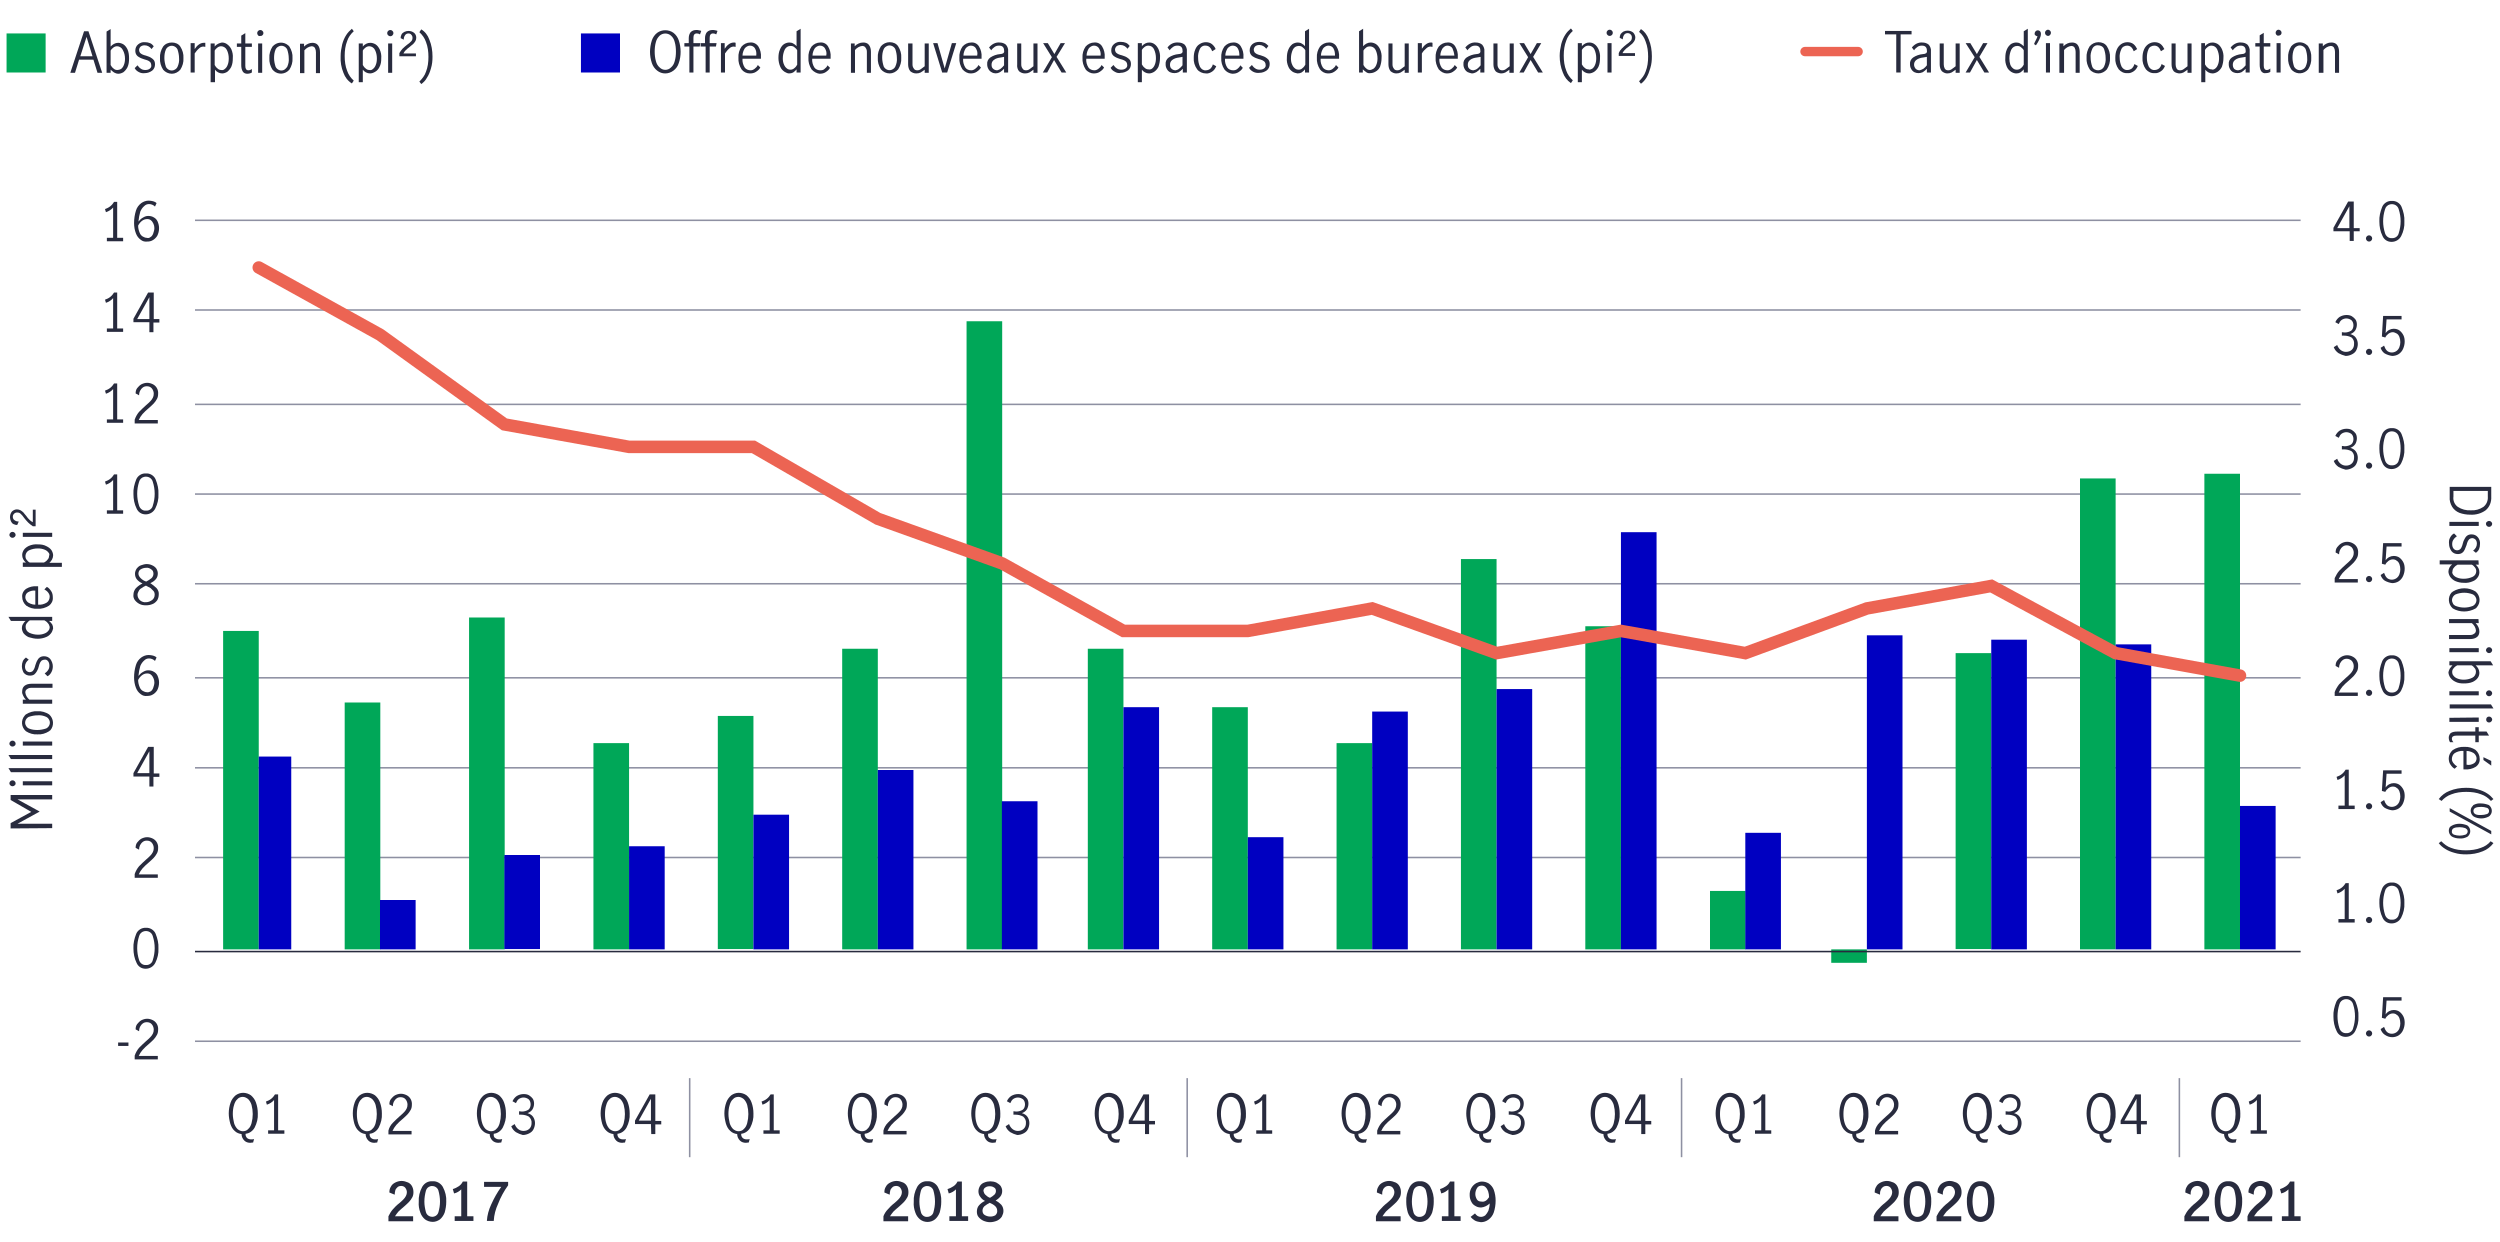 <?xml version="1.0" encoding="utf-8"?>
<!-- Generator: Adobe Illustrator 25.1.0, SVG Export Plug-In . SVG Version: 6.00 Build 0)  -->
<svg version="1.1" id="Layer_1" xmlns="http://www.w3.org/2000/svg" xmlns:xlink="http://www.w3.org/1999/xlink" x="0px" y="0px"
	 viewBox="0 0 800 397.4" style="enable-background:new 0 0 800 397.4;" xml:space="preserve">
<style type="text/css">
	.st0{fill:none;stroke:#8E90A2;stroke-width:0.5;stroke-miterlimit:10;}
	.st1{clip-path:url(#SVGID_2_);}
	.st2{fill:#00A758;}
	.st3{clip-path:url(#SVGID_4_);}
	.st4{fill:#0000C1;}
	.st5{fill:none;stroke:#282B3E;stroke-width:0.5;stroke-miterlimit:10;}
	.st6{clip-path:url(#SVGID_6_);}
	.st7{fill:none;stroke:#EC6453;stroke-width:4;stroke-linecap:round;stroke-miterlimit:10;}
	.st8{fill:#282B3E;}
	.st9{fill:none;stroke:#EC6453;stroke-width:3;stroke-linecap:round;stroke-miterlimit:10;}
</style>
<g>
	<path class="st0" d="M62.4,70.5h673.8 M62.4,99.2h673.8 M62.4,129.4h673.8 M62.4,158.1h673.8 M62.4,186.8h673.8 M62.4,216.9h673.8
		 M62.4,245.7h673.8 M62.4,274.4h673.8 M62.4,333.2h673.8"/>
	<g>
		<defs>
			<rect id="SVGID_1_" x="61.9" y="69.8" width="674.7" height="292.9"/>
		</defs>
		<clipPath id="SVGID_2_">
			<use xlink:href="#SVGID_1_"  style="overflow:visible;"/>
		</clipPath>
		<g class="st1">
			<path class="st2" d="M705.4,151.6h11.4v152.2h-11.4V151.6z M665.6,153.1H677v150.7h-11.4L665.6,153.1z M625.8,209h11.4v94.7
				h-11.4V209z M586,308.1h11.4v-4.3H586V308.1z M547.2,285.1h11.4v18.7h-11.4V285.1z M507.3,200.4h11.4v103.4h-11.4L507.3,200.4
				L507.3,200.4z M467.5,178.9h11.4v124.9h-11.4L467.5,178.9z M427.7,237.8h11.4v66h-11.4L427.7,237.8z M387.9,226.3h11.4v77.5
				h-11.4L387.9,226.3z M348.1,207.6h11.4v96.2h-11.4L348.1,207.6z M309.3,102.8h11.4v201h-11.4V102.8z M269.5,207.6h11.4v96.2
				h-11.4V207.6z M229.7,229.1h11.4v74.6h-11.4V229.1z M189.9,237.8h11.4v66h-11.4V237.8z M150.1,197.6h11.4v106.2h-11.4
				L150.1,197.6z M110.3,224.8h11.4v79h-11.4L110.3,224.8z M71.4,201.9h11.4v101.9H71.4V201.9z"/>
		</g>
	</g>
	<g>
		<defs>
			<rect id="SVGID_3_" x="61.9" y="69.8" width="674.7" height="292.9"/>
		</defs>
		<clipPath id="SVGID_4_">
			<use xlink:href="#SVGID_3_"  style="overflow:visible;"/>
		</clipPath>
		<g class="st3">
			<path class="st4" d="M716.8,257.9h11.4v45.9h-11.4V257.9z M677,206.2h11.4v97.6H677V206.2z M637.2,204.7h11.4v99.1h-11.4V204.7z
				 M597.4,203.3h11.4v100.5h-11.4V203.3z M558.5,266.5h11.4v37.3h-11.4V266.5z M518.7,170.3h11.4v133.5h-11.4V170.3z M478.9,220.5
				h11.4v83.3h-11.4L478.9,220.5z M439.1,227.7h11.4v76.1h-11.4L439.1,227.7z M399.3,267.9h11.4v35.9h-11.4L399.3,267.9z
				 M359.5,226.3h11.4v77.5h-11.4L359.5,226.3z M320.7,256.4H332v47.4h-11.4v-47.4H320.7z M280.9,246.4h11.4v57.4h-11.4L280.9,246.4
				z M241.1,260.7h11.4v43.1h-11.4L241.1,260.7z M201.3,270.8h11.4v33h-11.4L201.3,270.8z M161.4,273.6h11.4v30.1h-11.4L161.4,273.6
				z M121.6,288H133v15.8h-11.4V288z M82.8,242.1h10.4v61.7H82.8V242.1z"/>
		</g>
	</g>
	<line class="st5" x1="62.4" y1="304.5" x2="736.2" y2="304.5"/>
	<path class="st0" d="M697.4,345v25.3 M538.1,345v25.3 M379.9,345v25.3 M220.7,345v25.3"/>
	<g>
		<defs>
			<rect id="SVGID_5_" x="61.9" y="69.8" width="674.7" height="292.9"/>
		</defs>
		<clipPath id="SVGID_6_">
			<use xlink:href="#SVGID_5_"  style="overflow:visible;"/>
		</clipPath>
		<g class="st6">
			<polyline class="st7" points="82.8,85.6 121.6,107.1 161.4,135.8 201.3,143 241.1,143 280.9,166 320.7,180.3 359.5,201.9 
				399.3,201.9 439.1,194.7 478.9,209 518.7,201.9 558.5,209 597.4,194.7 637.2,187.5 677,209 716.8,216.2 			"/>
		</g>
	</g>
	<path class="st8" d="M747.7,329.9c-0.7-1.4-1-3-1-4.6c-0.1-1.6,0.3-3.2,0.9-4.7c0.5-1.2,1.8-2,3.1-1.9c1.3-0.1,2.6,0.7,3.1,1.9
		c0.6,1.5,1,3.1,0.9,4.7c0.1,1.6-0.3,3.2-1,4.6c-0.6,1.2-1.8,1.9-3.1,1.9C749.3,331.8,748.2,331.1,747.7,329.9z M753,329
		c0.8-2.5,0.8-5.1,0-7.6c-0.3-1.2-1.5-1.9-2.8-1.6c-0.8,0.2-1.4,0.8-1.6,1.6c-0.8,2.5-0.8,5.1,0,7.6c0.3,1,1.2,1.7,2.2,1.6
		C751.8,330.7,752.8,330,753,329z"/>
	<path class="st8" d="M757.4,331.4c-0.4-0.4-0.4-1,0-1.4c0.4-0.4,1-0.4,1.4,0c0.4,0.4,0.4,1,0,1.4c-0.2,0.2-0.4,0.3-0.7,0.3
		C757.8,331.7,757.6,331.6,757.4,331.4z"/>
	<path class="st8" d="M763.1,331.1c-0.6-0.4-1.1-1.1-1.3-1.8l1.1-0.7c0.2,0.6,0.5,1.2,0.9,1.6c0.4,0.4,1,0.6,1.6,0.6
		c0.5,0,1.1-0.2,1.5-0.5c0.4-0.3,0.7-0.7,0.9-1.2c0.2-0.5,0.3-1.1,0.3-1.6c0-0.6-0.1-1.2-0.3-1.7c-0.2-0.5-0.5-0.9-0.9-1.1
		c-0.3-0.3-0.8-0.4-1.2-0.4c-0.5,0-1,0.2-1.4,0.5c-0.4,0.3-0.8,0.7-1,1.2l-1.1-0.3l0.4-6.6h5.9v1.1h-4.8l-0.3,4.4
		c0.6-0.9,1.6-1.4,2.6-1.4c0.7,0,1.4,0.2,1.9,0.6c0.5,0.4,0.9,0.9,1.2,1.5c0.3,0.6,0.4,1.3,0.4,2c0,0.8-0.2,1.6-0.5,2.3
		c-0.3,0.7-0.8,1.3-1.4,1.7c-0.6,0.4-1.4,0.6-2.1,0.6C764.6,331.9,763.8,331.6,763.1,331.1z"/>
	<path class="st8" d="M750.3,294.1v-9.7c-0.6,0.7-1.4,1.2-2.3,1.5l-0.3-1c0.6-0.2,1.2-0.5,1.7-0.9c0.5-0.4,0.9-0.9,1.2-1.4h1v11.5
		h1.9v1.1h-5.2v-1.1H750.3z"/>
	<path class="st8" d="M757.4,295.1c-0.4-0.4-0.4-1,0-1.4c0.4-0.4,1-0.4,1.4,0c0.4,0.4,0.4,1,0,1.4c-0.2,0.2-0.4,0.3-0.7,0.3
		C757.8,295.4,757.6,295.3,757.4,295.1z"/>
	<path class="st8" d="M762.4,293.6c-0.7-1.4-1-3-1-4.6c-0.1-1.6,0.3-3.2,0.9-4.7c0.5-1.2,1.8-2,3.1-1.9c1.3-0.1,2.6,0.7,3.1,1.9
		c0.6,1.5,1,3.1,0.9,4.7c0.1,1.6-0.3,3.2-1,4.6c-0.6,1.2-1.8,1.9-3.1,1.9C764,295.5,762.9,294.8,762.4,293.6z M767.6,292.7
		c0.8-2.5,0.8-5.1,0-7.6c-0.3-1.2-1.5-1.9-2.8-1.6c-0.8,0.2-1.4,0.8-1.6,1.6c-0.8,2.5-0.8,5.1,0,7.6c0.3,1,1.2,1.7,2.2,1.6
		C766.4,294.4,767.4,293.7,767.6,292.7L767.6,292.7z"/>
	<path class="st8" d="M750.3,257.8v-9.7c-0.6,0.7-1.4,1.2-2.3,1.5l-0.3-1c0.6-0.2,1.2-0.5,1.7-0.9c0.5-0.4,0.9-0.9,1.2-1.4h1v11.5
		h1.9v1.1h-5.2v-1.1H750.3z"/>
	<path class="st8" d="M757.4,258.7c-0.4-0.4-0.4-1,0-1.4c0.4-0.4,1-0.4,1.4,0c0.4,0.4,0.4,1,0,1.4c-0.2,0.2-0.4,0.3-0.7,0.3
		C757.8,259,757.6,258.9,757.4,258.7z"/>
	<path class="st8" d="M763.1,258.5c-0.6-0.4-1.1-1.1-1.3-1.8l1.1-0.7c0.2,0.6,0.5,1.2,0.9,1.6c0.4,0.4,1,0.6,1.6,0.6
		c0.5,0,1.1-0.2,1.5-0.5c0.4-0.3,0.7-0.7,0.9-1.2c0.2-0.5,0.3-1.1,0.3-1.6c0-0.6-0.1-1.2-0.3-1.7c-0.2-0.5-0.5-0.9-0.9-1.1
		c-0.3-0.3-0.8-0.4-1.2-0.4c-0.5,0-1,0.2-1.4,0.5c-0.4,0.3-0.8,0.7-1,1.2l-1.1-0.3l0.4-6.6h5.9v1.1h-4.8l-0.3,4.4
		c0.6-0.9,1.6-1.4,2.6-1.4c0.7,0,1.4,0.2,1.9,0.6c0.5,0.4,0.9,0.9,1.2,1.5c0.3,0.6,0.4,1.3,0.4,2c0,0.8-0.2,1.6-0.5,2.3
		c-0.3,0.7-0.8,1.3-1.4,1.7c-0.6,0.4-1.4,0.6-2.1,0.6C764.7,259.2,763.8,258.9,763.1,258.5z"/>
	<path class="st8" d="M748.5,219c0.7-0.7,1.4-1.4,2.2-2.1c0.6-0.5,1-0.9,1.4-1.3c0.3-0.3,0.6-0.7,0.8-1.1c0.2-0.4,0.3-0.8,0.3-1.3
		c0-0.6-0.2-1.2-0.6-1.7c-0.4-0.4-1-0.7-1.6-0.7c-0.5,0-0.9,0.1-1.3,0.4c-0.4,0.3-0.7,0.7-0.9,1.1c-0.2,0.4-0.3,0.9-0.3,1.4
		l-1.1-0.6c0-0.6,0.1-1.2,0.5-1.7c0.4-0.5,0.8-0.9,1.3-1.2c1.2-0.7,2.6-0.7,3.8,0c1.1,0.6,1.7,1.8,1.6,3c0,0.6-0.1,1.2-0.4,1.7
		c-0.3,0.5-0.6,1-1,1.4c-0.4,0.4-0.9,0.9-1.6,1.5c-0.7,0.6-1.4,1.2-2,1.9c-0.5,0.6-0.9,1.2-1.2,1.9h6.1v1.1h-7.4v-1.2
		C747.4,220.6,747.9,219.8,748.5,219z"/>
	<path class="st8" d="M757.4,222.4c-0.4-0.4-0.4-1,0-1.4c0.4-0.4,1-0.4,1.4,0c0.4,0.4,0.4,1,0,1.4c-0.2,0.2-0.4,0.3-0.7,0.3
		C757.8,222.7,757.6,222.6,757.4,222.4z"/>
	<path class="st8" d="M762.4,220.9c-0.7-1.4-1-3-1-4.6c-0.1-1.6,0.3-3.2,0.9-4.7c0.5-1.2,1.8-2,3.1-1.9c1.3-0.1,2.6,0.7,3.1,1.9
		c0.6,1.5,1,3.1,0.9,4.7c0.1,1.6-0.3,3.2-1,4.6c-0.6,1.2-1.8,1.9-3.1,1.9C764,222.8,762.9,222.1,762.4,220.9z M767.6,220
		c0.8-2.5,0.8-5.1,0-7.6c-0.3-1.2-1.5-1.9-2.8-1.6c-0.8,0.2-1.4,0.8-1.6,1.6c-0.8,2.5-0.8,5.1,0,7.6c0.3,1,1.2,1.7,2.2,1.6
		C766.4,221.7,767.4,221,767.6,220L767.6,220z"/>
	<path class="st8" d="M748.5,182.7c0.7-0.7,1.4-1.4,2.2-2.1c0.6-0.5,1-0.9,1.4-1.3c0.3-0.3,0.6-0.7,0.8-1.1c0.2-0.4,0.3-0.8,0.3-1.3
		c0-0.6-0.2-1.2-0.6-1.7c-0.4-0.4-1-0.7-1.6-0.7c-0.5,0-0.9,0.1-1.3,0.4c-0.4,0.3-0.7,0.7-0.9,1.1c-0.2,0.4-0.3,0.9-0.3,1.4
		l-1.1-0.6c0-0.6,0.1-1.2,0.5-1.7c0.4-0.5,0.8-0.9,1.3-1.2c1.2-0.7,2.6-0.7,3.8,0c1.1,0.6,1.7,1.8,1.6,3c0,0.6-0.1,1.2-0.4,1.7
		c-0.3,0.5-0.6,1-1,1.4c-0.4,0.4-0.9,0.9-1.6,1.5c-0.7,0.6-1.4,1.2-2,1.9c-0.5,0.6-0.9,1.2-1.2,1.9h6.1v1.1h-7.4V185
		C747.5,184.2,747.9,183.4,748.5,182.7z"/>
	<path class="st8" d="M757.4,186c-0.4-0.4-0.4-1,0-1.4c0.4-0.4,1-0.4,1.4,0c0.4,0.4,0.4,1,0,1.4c-0.2,0.2-0.4,0.3-0.7,0.3
		C757.8,186.3,757.6,186.2,757.4,186z"/>
	<path class="st8" d="M763.1,185.8c-0.6-0.4-1.1-1.1-1.3-1.8l1.1-0.7c0.2,0.6,0.5,1.2,0.9,1.6c0.4,0.4,1,0.6,1.6,0.6
		c0.5,0,1.1-0.2,1.5-0.5c0.4-0.3,0.7-0.7,0.9-1.2c0.2-0.5,0.3-1.1,0.3-1.6c0-0.6-0.1-1.2-0.3-1.7c-0.2-0.5-0.5-0.9-0.9-1.1
		c-0.3-0.3-0.8-0.4-1.2-0.4c-0.5,0-1,0.2-1.4,0.5c-0.4,0.3-0.8,0.7-1,1.2l-1.1-0.3l0.4-6.6h5.9v1.1h-4.8l-0.3,4.4
		c0.6-0.9,1.6-1.4,2.6-1.4c0.7,0,1.4,0.2,1.9,0.6c0.5,0.4,0.9,0.9,1.2,1.5c0.3,0.6,0.4,1.3,0.4,2c0,0.8-0.2,1.6-0.5,2.3
		c-0.3,0.7-0.8,1.3-1.4,1.7c-0.6,0.4-1.4,0.6-2.1,0.6C764.7,186.5,763.8,186.2,763.1,185.8z"/>
	<path class="st8" d="M748.3,149.4c-0.7-0.5-1.2-1.1-1.5-1.9l1.1-0.7c0.2,0.6,0.6,1.2,1.1,1.6c0.5,0.4,1.1,0.6,1.7,0.6
		c0.7,0,1.4-0.2,1.9-0.7c0.5-0.5,0.7-1.1,0.7-1.8c0.1-0.8-0.2-1.6-0.8-2.1c-0.7-0.4-1.6-0.6-2.4-0.6h-0.7v-1.1
		c0.3,0,0.6,0.1,0.9,0.1c0.7,0,1.5-0.2,2.1-0.6c0.5-0.4,0.7-1.1,0.7-1.7c0-0.6-0.2-1.2-0.6-1.6c-0.5-0.4-1.1-0.6-1.7-0.6
		c-0.5,0-1.1,0.2-1.5,0.5c-0.4,0.3-0.7,0.8-0.9,1.3l-1.1-0.6c0.3-0.7,0.8-1.3,1.4-1.7c0.7-0.4,1.4-0.6,2.2-0.6
		c0.6,0,1.2,0.1,1.7,0.4c0.5,0.3,0.9,0.7,1.2,1.1c0.3,0.5,0.4,1,0.4,1.6c0,0.6-0.2,1.3-0.5,1.8c-0.4,0.6-1,1-1.6,1.2
		c0.7,0.2,1.4,0.6,1.8,1.2c0.4,0.6,0.6,1.3,0.6,2c0,0.7-0.2,1.4-0.5,2c-0.3,0.6-0.8,1-1.4,1.3c-0.6,0.3-1.3,0.5-2,0.5
		C749.8,150.1,749,149.8,748.3,149.4z"/>
	<path class="st8" d="M757.4,149.7c-0.4-0.4-0.4-1,0-1.4c0.4-0.4,1-0.4,1.4,0c0.4,0.4,0.4,1,0,1.4c-0.2,0.2-0.4,0.3-0.7,0.3
		C757.8,150,757.6,149.9,757.4,149.7z"/>
	<path class="st8" d="M762.4,148.2c-0.7-1.4-1-3-1-4.6c-0.1-1.6,0.3-3.2,0.9-4.7c0.5-1.2,1.8-2,3.1-1.9c1.3-0.1,2.6,0.7,3.1,1.9
		c0.6,1.5,1,3.1,0.9,4.7c0.1,1.6-0.3,3.2-1,4.6c-0.6,1.2-1.8,1.9-3.1,1.9C764,150.1,762.9,149.4,762.4,148.2z M767.6,147.3
		c0.8-2.5,0.8-5.1,0-7.6c-0.3-1.2-1.5-1.9-2.8-1.6c-0.8,0.2-1.4,0.8-1.6,1.6c-0.8,2.5-0.8,5.1,0,7.6c0.3,1,1.2,1.7,2.2,1.6
		C766.4,149,767.4,148.3,767.6,147.3L767.6,147.3z"/>
	<path class="st8" d="M748.3,113c-0.7-0.5-1.2-1.1-1.5-1.9l1.1-0.7c0.2,0.6,0.6,1.2,1.1,1.6c0.5,0.4,1.1,0.6,1.7,0.6
		c0.7,0,1.4-0.2,1.9-0.7c0.5-0.5,0.7-1.1,0.7-1.8c0.1-0.8-0.2-1.6-0.8-2.1c-0.7-0.4-1.6-0.6-2.4-0.6h-0.7v-1.1
		c0.3,0,0.6,0.1,0.9,0.1c0.7,0,1.5-0.2,2.1-0.6c0.5-0.4,0.7-1.1,0.7-1.7c0-0.6-0.2-1.2-0.6-1.6c-0.5-0.4-1.1-0.6-1.7-0.6
		c-0.5,0-1.1,0.2-1.5,0.5c-0.4,0.3-0.7,0.8-0.9,1.3l-1.1-0.6c0.3-0.7,0.8-1.3,1.4-1.7c0.7-0.4,1.4-0.6,2.2-0.6
		c0.6,0,1.2,0.1,1.7,0.4c0.5,0.3,0.9,0.7,1.2,1.1c0.3,0.5,0.4,1,0.4,1.6c0,0.6-0.2,1.3-0.5,1.8c-0.4,0.6-1,1-1.6,1.2
		c0.7,0.2,1.4,0.6,1.8,1.2c0.4,0.6,0.6,1.3,0.6,2c0,0.7-0.2,1.4-0.5,2c-0.3,0.6-0.8,1-1.4,1.3c-0.6,0.3-1.3,0.5-2,0.5
		C749.8,113.7,749,113.4,748.3,113z"/>
	<path class="st8" d="M757.4,113.3c-0.4-0.4-0.4-1,0-1.4s1-0.4,1.4,0c0.4,0.4,0.4,1,0,1.4c-0.2,0.2-0.4,0.3-0.7,0.3
		C757.8,113.6,757.6,113.5,757.4,113.3z"/>
	<path class="st8" d="M763.1,113.1c-0.6-0.4-1.1-1.1-1.3-1.8l1.1-0.7c0.2,0.6,0.5,1.2,0.9,1.6c0.4,0.4,1,0.6,1.6,0.6
		c0.5,0,1.1-0.2,1.5-0.5c0.4-0.3,0.7-0.7,0.9-1.2c0.2-0.5,0.3-1.1,0.3-1.6c0-0.6-0.1-1.2-0.3-1.7c-0.2-0.5-0.5-0.9-0.9-1.1
		c-0.4-0.2-0.8-0.4-1.2-0.4c-0.5,0-1,0.2-1.4,0.5c-0.4,0.3-0.8,0.7-1,1.2l-1.1-0.3l0.4-6.6h5.9v1.1h-4.8l-0.3,4.4
		c0.6-0.9,1.6-1.4,2.6-1.4c0.7,0,1.4,0.2,1.9,0.6c0.5,0.4,0.9,0.9,1.2,1.5c0.3,0.6,0.4,1.3,0.4,2c0,0.8-0.2,1.6-0.5,2.3
		c-0.3,0.7-0.8,1.3-1.4,1.7c-0.6,0.4-1.4,0.6-2.1,0.6C764.7,113.8,763.8,113.5,763.1,113.1z"/>
	<path class="st8" d="M751.8,74h-5.1v-1.1l4.7-8.4h1.8V73h1.9v1h-1.9v3.1h-1.3V74H751.8z M751.8,73v-7l0,0l-3.9,7H751.8z"/>
	<path class="st8" d="M757.4,77c-0.4-0.4-0.4-1,0-1.4s1-0.4,1.4,0c0.4,0.4,0.4,1,0,1.4c-0.2,0.2-0.4,0.3-0.7,0.3
		C757.8,77.3,757.6,77.2,757.4,77z"/>
	<path class="st8" d="M762.4,75.5c-0.7-1.4-1-3-1-4.6c-0.1-1.6,0.3-3.2,0.9-4.7c0.5-1.2,1.8-2,3.1-1.9c1.3-0.1,2.6,0.7,3.1,1.9
		c0.6,1.5,1,3.1,0.9,4.7c0.1,1.6-0.3,3.2-1,4.6c-0.6,1.2-1.8,1.9-3.1,1.9C764,77.4,762.9,76.7,762.4,75.5z M767.6,74.6
		c0.8-2.5,0.8-5.1,0-7.6c-0.3-1.2-1.5-1.9-2.8-1.6c-0.8,0.2-1.4,0.8-1.6,1.6c-0.8,2.5-0.8,5.1,0,7.6c0.3,1,1.2,1.7,2.2,1.6
		C766.4,76.3,767.4,75.6,767.6,74.6L767.6,74.6z"/>
	<path class="st8" d="M37.8,333.6h3.3v1.1h-3.3V333.6z"/>
	<path class="st8" d="M44.5,335.3c0.7-0.7,1.4-1.4,2.2-2.1c0.6-0.5,1-0.9,1.4-1.3c0.3-0.3,0.6-0.7,0.8-1.1c0.2-0.4,0.3-0.8,0.3-1.3
		c0-0.6-0.2-1.2-0.6-1.7c-0.4-0.5-1-0.7-1.6-0.7c-0.5,0-0.9,0.1-1.3,0.4c-0.4,0.3-0.7,0.7-0.9,1.1c-0.2,0.4-0.3,0.9-0.3,1.4
		l-1.1-0.6c0-0.6,0.1-1.2,0.5-1.7c0.4-0.5,0.8-0.9,1.3-1.2c0.6-0.3,1.2-0.5,1.9-0.5c0.7,0,1.3,0.2,1.9,0.5c1.1,0.6,1.7,1.8,1.6,3
		c0,0.6-0.1,1.2-0.4,1.7c-0.3,0.5-0.6,1-1,1.4c-0.4,0.4-0.9,0.9-1.6,1.5c-0.7,0.6-1.4,1.2-2,1.9c-0.5,0.6-0.9,1.2-1.2,1.9h6.1v1.1
		h-7.4v-1.2C43.4,336.9,43.9,336,44.5,335.3z"/>
	<path class="st8" d="M43.7,308.1c-0.7-1.4-1-3-1-4.6c-0.1-1.6,0.3-3.2,0.9-4.7c0.5-1.2,1.8-2,3.1-1.9c1.3-0.1,2.6,0.7,3.1,1.9
		c0.6,1.5,1,3.1,0.9,4.7c0.1,1.6-0.3,3.2-1,4.6c-0.6,1.2-1.8,1.9-3.1,1.9C45.3,310,44.2,309.3,43.7,308.1z M48.9,307.2
		c0.8-2.5,0.8-5.1,0-7.6c-0.3-1.2-1.5-1.9-2.8-1.6c-0.8,0.2-1.4,0.8-1.6,1.6c-0.8,2.5-0.8,5.1,0,7.6c0.3,1,1.2,1.7,2.2,1.6
		C47.7,308.9,48.7,308.2,48.9,307.2z"/>
	<path class="st8" d="M44.5,277.2c0.7-0.7,1.4-1.4,2.2-2.1c0.6-0.5,1-0.9,1.4-1.3c0.3-0.3,0.6-0.7,0.8-1.1c0.2-0.4,0.3-0.8,0.3-1.3
		c0-0.6-0.2-1.2-0.6-1.7c-0.4-0.5-1-0.7-1.6-0.7c-0.5,0-0.9,0.1-1.3,0.4c-0.4,0.3-0.7,0.7-0.9,1.1c-0.2,0.4-0.3,0.9-0.3,1.4
		l-1.1-0.6c0-0.6,0.1-1.2,0.5-1.7c0.4-0.5,0.8-0.9,1.3-1.2c0.6-0.3,1.2-0.5,1.9-0.5c0.7,0,1.3,0.2,1.9,0.5c1.1,0.6,1.7,1.8,1.6,3
		c0,0.6-0.1,1.2-0.4,1.7c-0.3,0.5-0.6,1-1,1.4c-0.4,0.4-0.9,0.9-1.6,1.5c-0.7,0.6-1.4,1.2-2,1.9c-0.5,0.6-0.9,1.2-1.2,1.9h6.1v1.1
		h-7.4v-1.2C43.4,278.8,43.9,277.9,44.5,277.2z"/>
	<path class="st8" d="M47.8,248.5h-5.1v-1.1l4.7-8.4h1.8v8.5H51v1.1h-1.9v3.1h-1.3V248.5z M47.8,247.4v-7l0,0l-3.9,7H47.8z"/>
	<path class="st8" d="M45,222.1c-0.7-0.5-1.2-1.2-1.5-2c-0.4-1-0.6-2.2-0.6-3.3c0-1.4,0.2-2.7,0.6-4c0.3-1,0.9-1.8,1.7-2.4
		c0.7-0.5,1.5-0.8,2.4-0.8c0.5,0,0.9,0.1,1.4,0.2c0.4,0.1,0.8,0.3,1.1,0.6l-0.5,1.1c-0.5-0.5-1.2-0.8-1.9-0.8
		c-0.6,0-1.1,0.2-1.5,0.6c-0.6,0.5-1,1.1-1.3,1.8c-0.3,1-0.5,2.1-0.6,3.2c0.4-0.5,0.9-1,1.5-1.3c0.5-0.3,1-0.5,1.6-0.5
		c0.6,0,1.2,0.1,1.7,0.4c0.6,0.3,1,0.7,1.3,1.3c0.3,0.7,0.5,1.4,0.5,2.2c0,0.9-0.2,1.7-0.6,2.5c-0.4,0.6-0.9,1.1-1.5,1.4
		c-0.5,0.3-1.1,0.4-1.7,0.4C46.3,222.8,45.6,222.6,45,222.1z M48.1,221.3c0.4-0.2,0.7-0.6,0.9-1.1c0.2-0.6,0.4-1.2,0.4-1.8
		c0-0.5-0.1-1-0.3-1.4c-0.2-0.4-0.4-0.8-0.8-1.1c-0.3-0.3-0.8-0.4-1.2-0.4c-0.6,0-1.2,0.2-1.7,0.6c-0.5,0.4-0.9,0.9-1.2,1.5
		c0,0.8,0.2,1.6,0.5,2.3c0.2,0.5,0.5,0.9,1,1.2c0.4,0.2,0.8,0.4,1.2,0.4C47.3,221.6,47.7,221.5,48.1,221.3z"/>
	<path class="st8" d="M50.1,188.2c0.5,0.6,0.8,1.3,0.7,2.1c0,0.6-0.2,1.3-0.5,1.8c-0.4,0.5-0.9,1-1.5,1.2c-0.7,0.3-1.4,0.4-2.1,0.4
		c-0.7,0-1.4-0.1-2-0.4c-0.6-0.3-1.1-0.7-1.5-1.2c-0.4-0.5-0.6-1.2-0.5-1.8c0-0.8,0.3-1.5,0.8-2.1c0.6-0.6,1.3-1.1,2.1-1.5
		c-0.7-0.3-1.3-0.7-1.8-1.3c-0.4-0.5-0.6-1.1-0.6-1.8c0-0.6,0.2-1.1,0.5-1.6c0.4-0.5,0.8-0.9,1.4-1.1c0.6-0.2,1.2-0.4,1.8-0.4
		c0.6,0,1.2,0.1,1.8,0.4c0.5,0.2,1,0.6,1.3,1c0.3,0.5,0.5,1,0.5,1.6c0,0.7-0.2,1.3-0.6,1.8c-0.5,0.6-1.1,1-1.8,1.3
		C48.8,187.1,49.5,187.6,50.1,188.2z M48.7,192c0.5-0.4,0.8-1,0.8-1.7c0-0.4-0.1-0.9-0.4-1.2c-0.3-0.3-0.6-0.6-0.9-0.9
		c-0.4-0.2-0.9-0.5-1.5-0.8c-0.5,0.2-1,0.5-1.4,0.8c-0.4,0.2-0.7,0.5-0.9,0.9c-0.2,0.4-0.4,0.8-0.4,1.2c0,0.7,0.3,1.3,0.8,1.8
		c0.6,0.5,1.3,0.7,2,0.6C47.5,192.7,48.1,192.4,48.7,192z M45,185c0.5,0.5,1.1,0.9,1.8,1.1c0.6-0.3,1.2-0.7,1.7-1.1
		c0.4-0.4,0.6-0.9,0.6-1.4c0-0.6-0.2-1.1-0.7-1.4c-0.5-0.4-1.1-0.6-1.7-0.5c-0.6,0-1.2,0.2-1.7,0.5c-0.5,0.3-0.7,0.8-0.7,1.4
		C44.3,184.1,44.6,184.6,45,185z"/>
	<path class="st8" d="M36.2,163.3v-9.7c-0.6,0.7-1.4,1.2-2.3,1.5l-0.3-1c0.6-0.2,1.2-0.5,1.7-0.9c0.5-0.4,0.9-0.9,1.2-1.4h1v11.5
		h1.9v1.1h-5.2v-1.1L36.2,163.3z"/>
	<path class="st8" d="M43.7,162.7c-0.7-1.4-1-3-1-4.6c-0.1-1.6,0.3-3.2,0.9-4.7c0.5-1.2,1.8-2,3.1-1.9c1.3-0.1,2.6,0.7,3.1,1.9
		c0.6,1.5,1,3.1,0.9,4.7c0.1,1.6-0.3,3.2-1,4.6c-0.6,1.2-1.8,1.9-3.1,1.9C45.3,164.6,44.2,163.9,43.7,162.7z M48.9,161.8
		c0.8-2.5,0.8-5.1,0-7.6c-0.3-1.2-1.5-1.9-2.8-1.6c-0.8,0.2-1.4,0.8-1.6,1.6c-0.8,2.5-0.8,5.1,0,7.6c0.3,1,1.2,1.7,2.2,1.6
		C47.7,163.5,48.7,162.8,48.9,161.8z"/>
	<path class="st8" d="M36.2,134.2v-9.7c-0.6,0.7-1.4,1.2-2.3,1.5l-0.3-1c0.6-0.2,1.2-0.5,1.7-0.9c0.5-0.4,0.9-0.9,1.2-1.4h1v11.5
		h1.9v1.1h-5.2v-1.1H36.2z"/>
	<path class="st8" d="M44.5,131.8c0.7-0.7,1.4-1.4,2.2-2.1c0.6-0.5,1-0.9,1.4-1.3c0.3-0.3,0.6-0.7,0.8-1.1c0.2-0.4,0.3-0.8,0.3-1.3
		c0-0.6-0.2-1.2-0.6-1.7c-0.4-0.5-1-0.7-1.6-0.7c-0.5,0-0.9,0.1-1.3,0.4c-0.4,0.3-0.7,0.7-0.9,1.1c-0.2,0.4-0.3,0.9-0.3,1.4
		l-1.1-0.6c0-0.6,0.1-1.2,0.5-1.7c0.4-0.5,0.8-0.9,1.3-1.2c0.6-0.3,1.2-0.5,1.9-0.5c0.7,0,1.3,0.2,1.9,0.5c1.1,0.6,1.7,1.8,1.6,3
		c0,0.6-0.1,1.2-0.4,1.7c-0.3,0.5-0.6,1-1,1.4c-0.4,0.4-0.9,0.9-1.6,1.5c-0.7,0.6-1.4,1.2-2,1.9c-0.5,0.6-0.9,1.2-1.2,1.9h6.1v1.1
		h-7.4v-1.2C43.4,133.4,43.9,132.5,44.5,131.8z"/>
	<path class="st8" d="M36.2,105.1v-9.7c-0.6,0.7-1.4,1.2-2.3,1.5l-0.3-1c0.6-0.2,1.2-0.5,1.7-0.9c0.5-0.4,0.9-0.9,1.2-1.4h1v11.5
		h1.9v1.1h-5.2v-1.1H36.2z"/>
	<path class="st8" d="M47.8,103.1h-5.1V102l4.7-8.4h1.8v8.5H51v1.1h-1.9v3.1h-1.3V103.1z M47.8,102.1v-7l0,0l-3.9,7H47.8z"/>
	<path class="st8" d="M36.2,76.1v-9.7c-0.6,0.7-1.4,1.2-2.3,1.5l-0.3-1c0.6-0.2,1.2-0.5,1.7-0.9c0.5-0.4,0.9-0.9,1.2-1.4h1v11.5h1.9
		v1.1h-5.2v-1.1H36.2z"/>
	<path class="st8" d="M45,76.7c-0.7-0.5-1.2-1.2-1.5-2c-0.4-1-0.6-2.2-0.6-3.3c0-1.4,0.2-2.7,0.6-4c0.3-1,0.9-1.8,1.7-2.4
		c0.7-0.5,1.5-0.8,2.4-0.8c0.5,0,0.9,0.1,1.4,0.2c0.4,0.1,0.8,0.3,1.1,0.6l-0.5,1.1c-0.5-0.5-1.2-0.8-1.9-0.8
		c-0.6,0-1.1,0.2-1.5,0.6c-0.6,0.5-1,1.1-1.3,1.8c-0.3,1-0.5,2.1-0.6,3.2c0.4-0.5,0.9-1,1.5-1.3c0.5-0.3,1-0.5,1.6-0.5
		c0.6,0,1.2,0.1,1.7,0.4c0.6,0.3,1,0.7,1.3,1.3c0.3,0.7,0.5,1.4,0.5,2.2c0,0.9-0.2,1.7-0.6,2.5c-0.4,0.6-0.9,1.1-1.5,1.4
		c-0.5,0.3-1.1,0.4-1.7,0.4C46.3,77.4,45.6,77.2,45,76.7z M48.1,75.9c0.4-0.2,0.7-0.6,0.9-1.1c0.2-0.6,0.4-1.2,0.4-1.8
		c0-0.5-0.1-1-0.3-1.4c-0.2-0.4-0.4-0.8-0.8-1.1c-0.3-0.3-0.8-0.4-1.2-0.4c-0.6,0-1.2,0.2-1.7,0.6c-0.5,0.4-0.9,0.9-1.2,1.5
		c0,0.8,0.2,1.6,0.5,2.3c0.2,0.5,0.5,0.9,1,1.2c0.4,0.2,0.8,0.4,1.2,0.4C47.3,76.2,47.8,76.2,48.1,75.9z"/>
	<path class="st8" d="M79.1,364.2c0.4,0.3,0.8,0.4,1.3,0.4c0.3,0,0.6,0,0.9-0.1l-0.3,1.1c-0.4,0-0.7,0.1-0.9,0.1
		c-0.7,0-1.4-0.2-1.9-0.7c-0.6-0.6-0.9-1.3-0.9-2.1c-0.8-0.1-1.6-0.4-2.2-1c-0.7-0.6-1.1-1.4-1.4-2.3c-0.3-1.1-0.5-2.2-0.5-3.3
		c0-1.2,0.2-2.4,0.6-3.5c0.3-0.9,0.9-1.7,1.6-2.3c0.7-0.5,1.5-0.8,2.4-0.8c0.9,0,1.8,0.3,2.5,0.8c0.7,0.6,1.3,1.4,1.6,2.3
		c0.4,1.1,0.6,2.3,0.6,3.5c0.1,1.6-0.3,3.1-1,4.5c-0.6,1.1-1.7,1.9-2.9,2C78.5,363.3,78.7,363.8,79.1,364.2z M74.9,359.4
		c0.2,0.7,0.6,1.4,1.1,1.9c0.5,0.4,1.1,0.7,1.7,0.7c0.6,0,1.3-0.2,1.7-0.7c0.6-0.5,0.9-1.2,1.1-1.9c0.5-1.9,0.5-3.9,0-5.8
		c-0.2-0.7-0.6-1.4-1.1-1.9c-0.5-0.4-1.1-0.7-1.7-0.7c-0.6,0-1.3,0.2-1.7,0.7c-0.6,0.5-0.9,1.2-1.1,1.9c-0.3,0.9-0.4,1.9-0.4,2.9
		C74.5,357.5,74.7,358.5,74.9,359.4L74.9,359.4z"/>
	<path class="st8" d="M87.7,361.7V352c-0.6,0.7-1.4,1.2-2.3,1.5l-0.3-1c0.6-0.2,1.2-0.5,1.7-0.9c0.5-0.4,0.9-0.9,1.2-1.4h1v11.5h2
		v1.1h-5.2v-1.1H87.7z"/>
	<path class="st8" d="M118.8,364.2c0.4,0.3,0.8,0.4,1.3,0.4c0.3,0,0.6,0,0.9-0.1l-0.3,1.1c-0.4,0-0.7,0.1-0.9,0.1
		c-0.7,0-1.4-0.2-1.9-0.7c-0.6-0.6-0.9-1.3-0.9-2.1c-0.8-0.1-1.6-0.4-2.2-1c-0.7-0.6-1.1-1.4-1.4-2.3c-0.3-1.1-0.5-2.2-0.5-3.3
		c0-1.2,0.2-2.4,0.6-3.5c0.3-0.9,0.9-1.7,1.6-2.3c0.7-0.5,1.5-0.8,2.4-0.8c0.9,0,1.8,0.3,2.5,0.8c0.7,0.6,1.3,1.4,1.6,2.3
		c0.4,1.1,0.6,2.3,0.6,3.5c0.1,1.6-0.3,3.1-1,4.5c-0.6,1.1-1.7,1.9-2.9,2C118.2,363.3,118.4,363.9,118.8,364.2z M114.6,359.4
		c0.2,0.7,0.6,1.4,1.1,1.9c0.5,0.4,1.1,0.7,1.7,0.7c0.6,0,1.3-0.2,1.7-0.7c0.6-0.5,0.9-1.2,1.1-1.9c0.5-1.9,0.5-3.9,0-5.8
		c-0.2-0.7-0.6-1.4-1.1-1.9c-0.5-0.4-1.1-0.7-1.7-0.7c-0.6,0-1.3,0.2-1.7,0.7c-0.6,0.5-0.9,1.2-1.1,1.9c-0.3,0.9-0.4,1.9-0.4,2.9
		C114.2,357.5,114.3,358.5,114.6,359.4L114.6,359.4z"/>
	<path class="st8" d="M125.7,359.3c0.7-0.7,1.4-1.4,2.2-2.1c0.6-0.5,1-0.9,1.4-1.3c0.3-0.3,0.6-0.7,0.8-1.1c0.2-0.4,0.3-0.8,0.3-1.3
		c0-0.6-0.2-1.2-0.6-1.7c-0.4-0.5-1-0.7-1.6-0.7c-0.5,0-0.9,0.1-1.3,0.4c-0.4,0.3-0.7,0.7-0.9,1.1c-0.2,0.4-0.3,0.9-0.3,1.4
		l-1.1-0.6c0-0.6,0.1-1.2,0.5-1.7c0.4-0.5,0.8-0.9,1.3-1.2c0.6-0.3,1.2-0.5,1.9-0.5c0.7,0,1.3,0.2,1.9,0.5c1.1,0.6,1.7,1.8,1.6,3
		c0,0.6-0.1,1.2-0.4,1.7c-0.3,0.5-0.6,1-1,1.4c-0.4,0.4-0.9,0.9-1.6,1.5c-0.7,0.6-1.4,1.2-2,1.9c-0.5,0.6-0.9,1.2-1.2,1.9h6.1v1.1
		h-7.4v-1.2C124.5,360.9,125,360,125.7,359.3z"/>
	<path class="st8" d="M158.5,364.2c0.4,0.3,0.8,0.4,1.3,0.4c0.3,0,0.6,0,0.9-0.1l-0.3,1.1c-0.4,0-0.7,0.1-0.9,0.1
		c-0.7,0-1.4-0.2-1.9-0.7c-0.6-0.6-0.9-1.3-0.9-2.1c-0.8-0.1-1.6-0.4-2.2-1c-0.7-0.6-1.1-1.4-1.4-2.3c-0.3-1.1-0.5-2.2-0.5-3.3
		c0-1.2,0.2-2.4,0.6-3.5c0.3-0.9,0.9-1.7,1.6-2.3c0.7-0.5,1.5-0.8,2.4-0.8c0.9,0,1.8,0.3,2.5,0.8c0.7,0.6,1.3,1.4,1.6,2.3
		c0.4,1.1,0.6,2.3,0.6,3.5c0.1,1.6-0.3,3.1-1,4.5c-0.6,1.1-1.7,1.9-2.9,2C157.9,363.5,158.1,364,158.5,364.2z M154.3,359.4
		c0.2,0.7,0.6,1.4,1.1,1.9c0.5,0.4,1.1,0.7,1.7,0.7c0.6,0,1.3-0.2,1.7-0.7c0.6-0.5,0.9-1.2,1.1-1.9c0.5-1.9,0.5-3.9,0-5.8
		c-0.2-0.7-0.6-1.4-1.1-1.9c-0.5-0.4-1.1-0.7-1.7-0.7c-0.6,0-1.3,0.2-1.7,0.7c-0.6,0.5-0.9,1.2-1.1,1.9c-0.3,0.9-0.4,1.9-0.4,2.9
		C153.9,357.5,154,358.5,154.3,359.4L154.3,359.4z"/>
	<path class="st8" d="M165.1,362.3c-0.7-0.5-1.2-1.1-1.5-1.9l1.1-0.7c0.2,0.6,0.6,1.2,1.1,1.6c0.5,0.4,1.1,0.6,1.7,0.6
		c0.7,0,1.4-0.2,1.9-0.7c0.5-0.5,0.7-1.1,0.7-1.8c0.1-0.8-0.3-1.6-0.9-2.1c-0.7-0.4-1.6-0.6-2.4-0.6h-0.7v-1.1
		c0.3,0,0.6,0.1,0.9,0.1c0.7,0,1.5-0.2,2.1-0.6c0.5-0.4,0.7-1.1,0.7-1.7c0-0.6-0.2-1.2-0.6-1.6c-0.5-0.4-1.1-0.6-1.7-0.6
		c-0.5,0-1.1,0.2-1.5,0.5c-0.4,0.3-0.7,0.8-0.9,1.3l-1.1-0.6c0.3-0.7,0.8-1.3,1.4-1.7c0.7-0.4,1.4-0.6,2.2-0.6
		c0.6,0,1.2,0.1,1.7,0.4c0.5,0.3,0.9,0.7,1.2,1.1c0.3,0.5,0.4,1,0.4,1.6c0,0.6-0.2,1.3-0.5,1.8c-0.4,0.6-1,1-1.6,1.2
		c0.7,0.2,1.4,0.6,1.8,1.2c0.4,0.6,0.6,1.3,0.6,2c0,0.7-0.2,1.4-0.5,2c-0.3,0.6-0.8,1-1.4,1.3c-0.6,0.3-1.3,0.5-2,0.5
		C166.5,363,165.8,362.7,165.1,362.3z"/>
	<path class="st8" d="M198.1,364.2c0.4,0.3,0.8,0.4,1.3,0.4c0.3,0,0.6,0,0.9-0.1l-0.3,1.1c-0.4,0-0.7,0.1-0.9,0.1
		c-0.7,0-1.4-0.2-1.9-0.7c-0.6-0.6-0.9-1.3-0.9-2.1c-0.8-0.1-1.6-0.4-2.2-1c-0.7-0.6-1.1-1.4-1.4-2.3c-0.3-1.1-0.5-2.2-0.5-3.3
		c0-1.2,0.2-2.4,0.6-3.5c0.3-0.9,0.9-1.7,1.6-2.3c0.7-0.5,1.5-0.8,2.4-0.8c0.9,0,1.8,0.3,2.5,0.8c0.7,0.6,1.3,1.4,1.6,2.3
		c0.4,1.1,0.6,2.3,0.6,3.5c0.1,1.6-0.3,3.1-1,4.5c-0.6,1.1-1.7,1.9-2.9,2C197.5,363.3,197.7,363.8,198.1,364.2z M194,359.4
		c0.2,0.7,0.6,1.4,1.1,1.9c0.5,0.4,1.1,0.7,1.7,0.7c0.6,0,1.3-0.2,1.7-0.7c0.6-0.5,0.9-1.2,1.1-1.9c0.5-1.9,0.5-3.9,0-5.8
		c-0.2-0.7-0.6-1.4-1.1-1.9c-0.5-0.4-1.1-0.7-1.7-0.7c-0.6,0-1.3,0.2-1.7,0.7c-0.6,0.5-0.9,1.2-1.1,1.9c-0.3,0.9-0.4,1.9-0.4,2.9
		C193.6,357.5,193.7,358.5,194,359.4L194,359.4z"/>
	<path class="st8" d="M208.3,359.7h-5.1v-1.1l4.7-8.4h1.8v8.5h1.9v1.1h-1.9v3.1h-1.3L208.3,359.7L208.3,359.7z M208.3,358.6v-7l0,0
		l-3.9,7H208.3z"/>
	<path class="st8" d="M237.7,364.2c0.4,0.3,0.8,0.4,1.3,0.4c0.3,0,0.6,0,0.9-0.1l-0.3,1.1c-0.4,0-0.7,0.1-0.9,0.1
		c-0.7,0-1.4-0.2-1.9-0.7c-0.6-0.6-0.9-1.3-0.9-2.1c-0.8-0.1-1.6-0.4-2.2-1c-0.7-0.6-1.1-1.4-1.4-2.3c-0.3-1.1-0.5-2.2-0.5-3.3
		c0-1.2,0.2-2.4,0.6-3.5c0.3-0.9,0.9-1.7,1.6-2.3c0.7-0.5,1.5-0.8,2.4-0.8c0.9,0,1.8,0.3,2.5,0.8c0.7,0.6,1.3,1.4,1.6,2.3
		c0.4,1.1,0.6,2.3,0.6,3.5c0.1,1.6-0.3,3.1-1,4.5c-0.6,1.1-1.7,1.9-2.9,2C237.1,363.3,237.3,363.8,237.7,364.2z M233.5,359.4
		c0.2,0.7,0.6,1.4,1.1,1.9c0.5,0.4,1.1,0.7,1.7,0.7c0.6,0,1.3-0.2,1.7-0.7c0.6-0.5,0.9-1.2,1.1-1.9c0.5-1.9,0.5-3.9,0-5.8
		c-0.2-0.7-0.6-1.4-1.1-1.9c-0.5-0.4-1.1-0.7-1.7-0.7c-0.6,0-1.3,0.2-1.7,0.7c-0.6,0.5-0.9,1.2-1.1,1.9c-0.3,0.9-0.4,1.9-0.4,2.9
		C233.1,357.5,233.3,358.5,233.5,359.4L233.5,359.4z"/>
	<path class="st8" d="M246.3,361.7V352c-0.6,0.7-1.4,1.2-2.3,1.5l-0.3-1c0.6-0.2,1.2-0.5,1.7-0.9c0.5-0.4,0.9-0.9,1.2-1.4h1v11.5
		h1.9v1.1h-5.2v-1.1H246.3z"/>
	<path class="st8" d="M277.2,364.2c0.4,0.3,0.8,0.4,1.3,0.4c0.3,0,0.6,0,0.9-0.1l-0.3,1.1c-0.4,0-0.7,0.1-0.9,0.1
		c-0.7,0-1.4-0.2-1.9-0.7c-0.6-0.6-0.9-1.3-0.9-2.1c-0.8-0.1-1.6-0.4-2.2-1c-0.7-0.6-1.1-1.4-1.4-2.3c-0.3-1.1-0.5-2.2-0.5-3.3
		c0-1.2,0.2-2.4,0.6-3.5c0.3-0.9,0.9-1.7,1.6-2.3c0.7-0.5,1.5-0.8,2.4-0.8c0.9,0,1.8,0.3,2.5,0.8c0.7,0.6,1.3,1.4,1.6,2.3
		c0.4,1.1,0.6,2.3,0.6,3.5c0.1,1.6-0.3,3.1-1,4.5c-0.6,1.1-1.7,1.9-2.9,2C276.6,363.3,276.8,363.8,277.2,364.2z M273,359.4
		c0.2,0.7,0.6,1.4,1.1,1.9c0.5,0.4,1.1,0.7,1.7,0.7c0.6,0,1.3-0.2,1.7-0.7c0.6-0.5,0.9-1.2,1.1-1.9c0.5-1.9,0.5-3.9,0-5.8
		c-0.2-0.7-0.6-1.4-1.1-1.9c-0.5-0.4-1.1-0.7-1.7-0.7c-0.6,0-1.3,0.2-1.7,0.7c-0.6,0.5-0.9,1.2-1.1,1.9c-0.3,0.9-0.4,1.9-0.4,2.9
		C272.6,357.5,272.8,358.5,273,359.4L273,359.4z"/>
	<path class="st8" d="M284.1,359.3c0.7-0.7,1.4-1.4,2.2-2.1c0.6-0.5,1-0.9,1.4-1.3c0.3-0.3,0.6-0.7,0.8-1.1c0.2-0.4,0.3-0.8,0.3-1.3
		c0-0.6-0.2-1.2-0.6-1.7c-0.4-0.5-1-0.7-1.6-0.7c-0.5,0-0.9,0.1-1.3,0.4c-0.4,0.3-0.7,0.7-0.9,1.1c-0.2,0.4-0.3,0.9-0.3,1.4
		l-1.1-0.6c0-0.6,0.1-1.2,0.5-1.7c0.4-0.5,0.8-0.9,1.3-1.2c0.6-0.3,1.2-0.5,1.9-0.5c0.7,0,1.3,0.2,1.9,0.5c1.1,0.6,1.7,1.8,1.6,3
		c0,0.6-0.1,1.2-0.4,1.7c-0.3,0.5-0.6,1-1,1.4c-0.4,0.4-0.9,0.9-1.6,1.5c-0.7,0.6-1.4,1.2-2,1.9c-0.5,0.6-0.9,1.2-1.2,1.9h6.1v1.1
		h-7.4v-1.2C282.9,360.9,283.4,360,284.1,359.3z"/>
	<path class="st8" d="M316.7,364.2c0.4,0.3,0.8,0.4,1.3,0.4c0.3,0,0.6,0,0.9-0.1l-0.3,1.1c-0.4,0-0.7,0.1-0.9,0.1
		c-0.7,0-1.4-0.2-1.9-0.7c-0.6-0.6-0.9-1.3-0.9-2.1c-0.8-0.1-1.6-0.4-2.2-1c-0.7-0.6-1.1-1.4-1.4-2.3c-0.3-1.1-0.5-2.2-0.5-3.3
		c0-1.2,0.2-2.4,0.6-3.5c0.3-0.9,0.9-1.7,1.6-2.3c0.7-0.5,1.5-0.8,2.4-0.8c0.9,0,1.8,0.3,2.5,0.8c0.7,0.6,1.3,1.4,1.6,2.3
		c0.4,1.1,0.6,2.3,0.6,3.5c0.1,1.6-0.3,3.1-1,4.5c-0.6,1.1-1.7,1.9-2.9,2C316.1,363.5,316.3,364,316.7,364.2z M312.5,359.4
		c0.2,0.7,0.6,1.4,1.1,1.9c0.5,0.4,1.1,0.7,1.7,0.7c0.6,0,1.3-0.2,1.7-0.7c0.6-0.5,0.9-1.2,1.1-1.9c0.5-1.9,0.5-3.9,0-5.8
		c-0.2-0.7-0.6-1.4-1.1-1.9c-0.5-0.4-1.1-0.7-1.7-0.7c-0.6,0-1.3,0.2-1.7,0.7c-0.6,0.5-0.9,1.2-1.1,1.9c-0.3,0.9-0.4,1.9-0.4,2.9
		C312.1,357.5,312.2,358.5,312.5,359.4L312.5,359.4z"/>
	<path class="st8" d="M323.3,362.3c-0.7-0.5-1.2-1.1-1.5-1.9l1.1-0.7c0.2,0.6,0.6,1.2,1.1,1.6c0.5,0.4,1.1,0.6,1.7,0.6
		c0.7,0,1.4-0.2,1.9-0.7c0.5-0.5,0.7-1.1,0.7-1.8c0.1-0.8-0.3-1.6-0.9-2.1c-0.7-0.4-1.6-0.6-2.4-0.6h-0.7v-1.1
		c0.3,0,0.6,0.1,0.9,0.1c0.7,0,1.5-0.2,2.1-0.6c0.5-0.4,0.7-1.1,0.7-1.7c0-0.6-0.2-1.2-0.6-1.6c-0.5-0.4-1.1-0.6-1.7-0.6
		c-0.5,0-1.1,0.2-1.5,0.5c-0.4,0.3-0.7,0.8-0.9,1.3l-1.1-0.6c0.3-0.7,0.8-1.3,1.4-1.7c0.7-0.4,1.4-0.6,2.2-0.6
		c0.6,0,1.2,0.1,1.7,0.4c0.5,0.3,0.9,0.7,1.2,1.1c0.3,0.5,0.4,1,0.4,1.6c0,0.6-0.2,1.3-0.5,1.8c-0.4,0.6-1,1-1.6,1.2
		c0.7,0.2,1.4,0.6,1.8,1.2c0.4,0.6,0.6,1.3,0.6,2c0,0.7-0.2,1.4-0.5,2c-0.3,0.6-0.8,1-1.4,1.3c-0.6,0.3-1.3,0.5-2,0.5
		C324.7,363,324,362.7,323.3,362.3z"/>
	<path class="st8" d="M356.2,364.2c0.4,0.3,0.8,0.4,1.3,0.4c0.3,0,0.6,0,0.9-0.1l-0.3,1.1c-0.4,0-0.7,0.1-0.9,0.1
		c-0.7,0-1.4-0.2-1.9-0.7c-0.6-0.6-0.9-1.3-0.9-2.1c-0.8-0.1-1.6-0.4-2.2-1c-0.7-0.6-1.1-1.4-1.4-2.3c-0.3-1.1-0.5-2.2-0.5-3.3
		c0-1.2,0.2-2.4,0.6-3.5c0.3-0.9,0.9-1.7,1.6-2.3c0.7-0.5,1.5-0.8,2.4-0.8c0.9,0,1.8,0.3,2.5,0.8c0.7,0.6,1.3,1.4,1.6,2.3
		c0.4,1.1,0.6,2.3,0.6,3.5c0.1,1.6-0.3,3.1-1,4.5c-0.6,1.1-1.7,1.9-2.9,2C355.6,363.5,355.8,364,356.2,364.2z M352,359.4
		c0.2,0.7,0.6,1.4,1.1,1.9c0.5,0.4,1.1,0.7,1.7,0.7c0.6,0,1.3-0.2,1.7-0.7c0.6-0.5,0.9-1.2,1.1-1.9c0.5-1.9,0.5-3.9,0-5.8
		c-0.2-0.7-0.6-1.4-1.1-1.9c-0.5-0.4-1.1-0.7-1.7-0.7c-0.6,0-1.3,0.2-1.7,0.7c-0.6,0.5-0.9,1.2-1.1,1.9c-0.3,0.9-0.4,1.9-0.4,2.9
		C351.6,357.5,351.7,358.5,352,359.4L352,359.4z"/>
	<path class="st8" d="M366.3,359.7h-5.1v-1.1l4.7-8.4h1.8v8.5h1.9v1.1h-1.9v3.1h-1.3v-3.2H366.3z M366.3,358.6v-7l0,0l-3.9,7H366.3z
		"/>
	<path class="st8" d="M395.3,364.2c0.4,0.3,0.8,0.4,1.3,0.4c0.3,0,0.6,0,0.9-0.1l-0.3,1.1c-0.4,0-0.7,0.1-0.9,0.1
		c-0.7,0-1.4-0.2-1.9-0.7c-0.6-0.6-0.9-1.3-0.9-2.1c-0.8-0.1-1.6-0.4-2.2-1c-0.7-0.6-1.1-1.4-1.4-2.3c-0.3-1.1-0.5-2.2-0.5-3.3
		c0-1.2,0.2-2.4,0.6-3.5c0.3-0.9,0.9-1.7,1.6-2.3c0.7-0.5,1.5-0.8,2.4-0.8c0.9,0,1.8,0.3,2.5,0.8c0.7,0.6,1.3,1.4,1.6,2.3
		c0.4,1.1,0.6,2.3,0.6,3.5c0.1,1.6-0.3,3.1-1,4.5c-0.6,1.1-1.7,1.9-2.9,2C394.7,363.3,394.9,363.8,395.3,364.2z M391.1,359.4
		c0.2,0.7,0.6,1.4,1.1,1.9c0.5,0.4,1.1,0.7,1.7,0.7c0.6,0,1.3-0.2,1.7-0.7c0.6-0.5,0.9-1.2,1.1-1.9c0.5-1.9,0.5-3.9,0-5.8
		c-0.2-0.7-0.6-1.4-1.1-1.9c-0.5-0.4-1.1-0.7-1.7-0.7c-0.6,0-1.3,0.2-1.7,0.7c-0.6,0.5-0.9,1.2-1.1,1.9c-0.3,0.9-0.4,1.9-0.4,2.9
		C390.7,357.5,390.9,358.5,391.1,359.4L391.1,359.4z"/>
	<path class="st8" d="M403.9,361.7V352c-0.6,0.7-1.4,1.2-2.3,1.5l-0.3-1c0.6-0.2,1.2-0.5,1.7-0.9c0.5-0.4,0.9-0.9,1.2-1.4h1v11.5
		h1.9v1.1H402v-1.1H403.9z"/>
	<path class="st8" d="M435.2,364.2c0.4,0.3,0.8,0.4,1.3,0.4c0.3,0,0.6,0,0.9-0.1l-0.3,1.1c-0.4,0-0.7,0.1-0.9,0.1
		c-0.7,0-1.4-0.2-1.9-0.7c-0.6-0.6-0.9-1.3-0.9-2.1c-0.8-0.1-1.6-0.4-2.2-1c-0.7-0.6-1.1-1.4-1.4-2.3c-0.3-1.1-0.5-2.2-0.5-3.3
		c0-1.2,0.2-2.4,0.6-3.5c0.3-0.9,0.9-1.7,1.6-2.3c0.7-0.5,1.5-0.8,2.4-0.8c0.9,0,1.8,0.3,2.5,0.8c0.7,0.6,1.3,1.4,1.6,2.3
		c0.4,1.1,0.6,2.3,0.6,3.5c0.1,1.6-0.3,3.1-1,4.5c-0.6,1.1-1.7,1.9-2.9,2C434.6,363.3,434.8,363.8,435.2,364.2z M431,359.4
		c0.2,0.7,0.6,1.4,1.1,1.9c0.5,0.4,1.1,0.7,1.7,0.7c0.6,0,1.3-0.2,1.7-0.7c0.6-0.5,0.9-1.2,1.1-1.9c0.5-1.9,0.5-3.9,0-5.8
		c-0.2-0.7-0.6-1.4-1.1-1.9c-0.5-0.4-1.1-0.7-1.7-0.7c-0.6,0-1.3,0.2-1.7,0.7c-0.6,0.5-0.9,1.2-1.1,1.9c-0.3,0.9-0.4,1.9-0.4,2.9
		C430.6,357.5,430.8,358.5,431,359.4L431,359.4z"/>
	<path class="st8" d="M442.1,359.3c0.7-0.7,1.4-1.4,2.2-2.1c0.6-0.5,1-0.9,1.4-1.3c0.3-0.3,0.6-0.7,0.8-1.1c0.2-0.4,0.3-0.8,0.3-1.3
		c0-0.6-0.2-1.2-0.6-1.7c-0.4-0.4-1-0.7-1.6-0.7c-0.5,0-0.9,0.1-1.3,0.4c-0.4,0.3-0.7,0.7-0.9,1.1c-0.2,0.4-0.3,0.9-0.3,1.4
		l-1.1-0.6c0-0.6,0.1-1.2,0.5-1.7c0.4-0.5,0.8-0.9,1.3-1.2c1.2-0.7,2.6-0.7,3.8,0c1.1,0.6,1.7,1.8,1.6,3c0,0.6-0.1,1.2-0.4,1.7
		c-0.3,0.5-0.6,1-1,1.4c-0.4,0.4-0.9,0.9-1.6,1.5c-0.7,0.6-1.4,1.2-2,1.9c-0.5,0.6-0.9,1.2-1.2,1.9h6.1v1.1h-7.4v-1.2
		C441,360.9,441.5,360,442.1,359.3z"/>
	<path class="st8" d="M475.1,364.2c0.4,0.3,0.8,0.4,1.3,0.4c0.3,0,0.6,0,0.9-0.1l-0.3,1.1c-0.4,0-0.7,0.1-0.9,0.1
		c-0.7,0-1.4-0.2-1.9-0.7c-0.6-0.6-0.9-1.3-0.9-2.1c-0.8-0.1-1.6-0.4-2.2-1c-0.7-0.6-1.1-1.4-1.4-2.3c-0.3-1.1-0.5-2.2-0.5-3.3
		c0-1.2,0.2-2.4,0.6-3.5c0.3-0.9,0.9-1.7,1.6-2.3c0.7-0.5,1.5-0.8,2.4-0.8c0.9,0,1.8,0.3,2.5,0.8c0.7,0.6,1.3,1.4,1.6,2.3
		c0.4,1.1,0.6,2.3,0.6,3.5c0.1,1.6-0.3,3.1-1,4.5c-0.6,1.1-1.7,1.9-2.9,2C474.5,363.5,474.7,364,475.1,364.2z M470.9,359.4
		c0.2,0.7,0.6,1.4,1.1,1.9c0.5,0.4,1.1,0.7,1.7,0.7c0.6,0,1.3-0.2,1.7-0.7c0.6-0.5,0.9-1.2,1.1-1.9c0.5-1.9,0.5-3.9,0-5.8
		c-0.2-0.7-0.6-1.4-1.1-1.9c-0.5-0.4-1.1-0.7-1.7-0.7c-0.6,0-1.3,0.2-1.7,0.7c-0.6,0.5-0.9,1.2-1.1,1.9c-0.3,0.9-0.4,1.9-0.4,2.9
		C470.5,357.5,470.6,358.5,470.9,359.4L470.9,359.4z"/>
	<path class="st8" d="M481.7,362.3c-0.7-0.5-1.2-1.1-1.5-1.9l1.1-0.7c0.2,0.6,0.6,1.2,1.1,1.6c0.5,0.4,1.1,0.6,1.7,0.6
		c0.7,0,1.4-0.2,1.9-0.7c0.5-0.5,0.7-1.1,0.7-1.8c0.1-0.8-0.2-1.6-0.8-2.1c-0.7-0.4-1.6-0.6-2.4-0.6h-0.7v-1.1
		c0.3,0,0.6,0.1,0.9,0.1c0.7,0,1.5-0.2,2.1-0.6c0.5-0.4,0.7-1.1,0.7-1.7c0-0.6-0.2-1.2-0.6-1.6c-0.5-0.4-1.1-0.6-1.7-0.6
		c-0.5,0-1.1,0.2-1.5,0.5c-0.4,0.3-0.7,0.8-0.9,1.3l-1.1-0.6c0.3-0.7,0.8-1.3,1.4-1.7c0.7-0.4,1.4-0.6,2.2-0.6
		c0.6,0,1.2,0.1,1.7,0.4c0.5,0.3,0.9,0.7,1.2,1.1c0.3,0.5,0.4,1,0.4,1.6c0,0.6-0.2,1.3-0.5,1.8c-0.4,0.6-1,1-1.6,1.2
		c0.7,0.2,1.4,0.6,1.8,1.2c0.4,0.6,0.6,1.3,0.6,2c0,0.7-0.2,1.4-0.5,2c-0.3,0.6-0.8,1-1.4,1.3c-0.6,0.3-1.3,0.5-2,0.5
		C483.2,363,482.4,362.7,481.7,362.3z"/>
	<path class="st8" d="M514.9,364.2c0.4,0.3,0.8,0.4,1.3,0.4c0.3,0,0.6,0,0.9-0.1l-0.3,1.1c-0.4,0-0.7,0.1-0.9,0.1
		c-0.7,0-1.4-0.2-1.9-0.7c-0.6-0.6-0.9-1.3-0.9-2.1c-0.8-0.1-1.6-0.4-2.2-1c-0.7-0.6-1.1-1.4-1.4-2.3c-0.3-1.1-0.5-2.2-0.5-3.3
		c0-1.2,0.2-2.4,0.6-3.5c0.3-0.9,0.9-1.7,1.6-2.3c0.7-0.5,1.5-0.8,2.4-0.8c0.9,0,1.8,0.3,2.5,0.8c0.7,0.6,1.3,1.4,1.6,2.3
		c0.4,1.1,0.6,2.3,0.6,3.5c0.1,1.6-0.3,3.1-1,4.5c-0.6,1.1-1.7,1.9-2.9,2C514.3,363.3,514.5,363.8,514.9,364.2z M510.8,359.4
		c0.2,0.7,0.6,1.4,1.1,1.9c0.5,0.4,1.1,0.7,1.7,0.7c0.6,0,1.3-0.2,1.7-0.7c0.6-0.5,0.9-1.2,1.1-1.9c0.5-1.9,0.5-3.9,0-5.8
		c-0.2-0.7-0.6-1.4-1.1-1.9c-0.5-0.4-1.1-0.7-1.7-0.7c-0.6,0-1.3,0.2-1.7,0.7c-0.6,0.5-0.9,1.2-1.1,1.9c-0.3,0.9-0.4,1.9-0.4,2.9
		C510.4,357.5,510.5,358.5,510.8,359.4L510.8,359.4z"/>
	<path class="st8" d="M525.1,359.7H520v-1.1l4.7-8.4h1.8v8.5h1.9v1.1h-1.9v3.1h-1.3v-3.2H525.1z M525.1,358.6v-7l0,0l-3.9,7H525.1z"
		/>
	<path class="st8" d="M554.9,364.2c0.4,0.3,0.8,0.4,1.3,0.4c0.3,0,0.6,0,0.9-0.1l-0.3,1.1c-0.4,0-0.7,0.1-0.9,0.1
		c-0.7,0-1.4-0.2-1.9-0.7c-0.6-0.6-0.9-1.3-0.9-2.1c-0.8-0.1-1.6-0.4-2.2-1c-0.7-0.6-1.1-1.4-1.4-2.3c-0.3-1.1-0.5-2.2-0.5-3.3
		c0-1.2,0.2-2.4,0.6-3.5c0.3-0.9,0.9-1.7,1.6-2.3c0.7-0.5,1.5-0.8,2.4-0.8c0.9,0,1.8,0.3,2.5,0.8c0.7,0.6,1.3,1.4,1.6,2.3
		c0.4,1.1,0.6,2.3,0.6,3.5c0.1,1.6-0.3,3.1-1,4.5c-0.6,1.1-1.7,1.9-2.9,2C554.3,363.3,554.5,363.8,554.9,364.2z M550.8,359.4
		c0.2,0.7,0.6,1.4,1.1,1.9c0.5,0.4,1.1,0.7,1.7,0.7c0.6,0,1.3-0.2,1.7-0.7c0.6-0.5,0.9-1.2,1.1-1.9c0.5-1.9,0.5-3.9,0-5.8
		c-0.2-0.7-0.6-1.4-1.1-1.9c-0.5-0.4-1.1-0.7-1.7-0.7c-0.6,0-1.3,0.2-1.7,0.7c-0.6,0.5-0.9,1.2-1.1,1.9c-0.3,0.9-0.4,1.9-0.4,2.9
		C550.4,357.5,550.5,358.5,550.8,359.4L550.8,359.4z"/>
	<path class="st8" d="M563.6,361.7V352c-0.6,0.7-1.4,1.2-2.3,1.5l-0.3-1c0.6-0.2,1.2-0.5,1.7-0.9c0.5-0.4,0.9-0.9,1.2-1.4h1v11.5
		h1.9v1.1h-5.2v-1.1H563.6z"/>
	<path class="st8" d="M594.5,364.2c0.4,0.3,0.8,0.4,1.3,0.4c0.3,0,0.6,0,0.9-0.1l-0.3,1.1c-0.4,0-0.7,0.1-0.9,0.1
		c-0.7,0-1.4-0.2-1.9-0.7c-0.6-0.6-0.9-1.3-0.9-2.1c-0.8-0.1-1.6-0.4-2.2-1c-0.7-0.6-1.1-1.4-1.4-2.3c-0.3-1.1-0.5-2.2-0.5-3.3
		c0-1.2,0.2-2.4,0.6-3.5c0.3-0.9,0.9-1.7,1.6-2.3c0.7-0.5,1.5-0.8,2.4-0.8c0.9,0,1.8,0.3,2.5,0.8c0.7,0.6,1.3,1.4,1.6,2.3
		c0.4,1.1,0.6,2.3,0.6,3.5c0.1,1.6-0.3,3.1-1,4.5c-0.6,1.1-1.7,1.9-2.9,2C593.9,363.5,594.1,364,594.5,364.2z M590.3,359.4
		c0.2,0.7,0.6,1.4,1.1,1.9c0.5,0.4,1.1,0.7,1.7,0.7c0.6,0,1.3-0.2,1.7-0.7c0.6-0.5,0.9-1.2,1.1-1.9c0.5-1.9,0.5-3.9,0-5.8
		c-0.2-0.7-0.6-1.4-1.1-1.9c-0.5-0.4-1.1-0.7-1.7-0.7c-0.6,0-1.3,0.2-1.7,0.7c-0.6,0.5-0.9,1.2-1.1,1.9c-0.3,0.9-0.4,1.9-0.4,2.9
		C589.9,357.5,590,358.5,590.3,359.4L590.3,359.4z"/>
	<path class="st8" d="M601.4,359.3c0.7-0.7,1.4-1.4,2.2-2.1c0.6-0.5,1-0.9,1.4-1.3c0.3-0.3,0.6-0.7,0.8-1.1c0.2-0.4,0.3-0.8,0.3-1.3
		c0-0.6-0.2-1.2-0.6-1.7c-0.4-0.4-1-0.7-1.6-0.7c-0.5,0-0.9,0.1-1.3,0.4c-0.4,0.3-0.7,0.7-0.9,1.1c-0.2,0.4-0.3,0.9-0.3,1.4
		l-1.1-0.6c0-0.6,0.1-1.2,0.5-1.7c0.4-0.5,0.8-0.9,1.3-1.2c1.2-0.7,2.6-0.7,3.8,0c1.1,0.6,1.7,1.8,1.6,3c0,0.6-0.1,1.2-0.4,1.7
		c-0.3,0.5-0.6,1-1,1.4c-0.4,0.4-0.9,0.9-1.6,1.5c-0.7,0.6-1.4,1.2-2,1.9c-0.5,0.6-0.9,1.2-1.2,1.9h6.1v1.1H600v-1.2
		C600.2,360.9,600.7,360,601.4,359.3z"/>
	<path class="st8" d="M634,364.2c0.4,0.3,0.8,0.4,1.3,0.4c0.3,0,0.6,0,0.9-0.1l-0.3,1.1c-0.4,0-0.7,0.1-0.9,0.1
		c-0.7,0-1.4-0.2-1.9-0.7c-0.6-0.6-0.9-1.3-0.9-2.1c-0.8-0.1-1.6-0.4-2.2-1c-0.7-0.6-1.1-1.4-1.4-2.3c-0.3-1.1-0.5-2.2-0.5-3.3
		c0-1.2,0.2-2.4,0.6-3.5c0.3-0.9,0.9-1.7,1.6-2.3c0.7-0.5,1.5-0.8,2.4-0.8c0.9,0,1.8,0.3,2.5,0.8c0.7,0.6,1.3,1.4,1.6,2.3
		c0.4,1.1,0.6,2.3,0.6,3.5c0.1,1.6-0.3,3.1-1,4.5c-0.6,1.1-1.7,1.9-2.9,2C633.4,363.3,633.6,363.8,634,364.2z M629.8,359.4
		c0.2,0.7,0.6,1.4,1.1,1.9c0.5,0.4,1.1,0.7,1.7,0.7c0.6,0,1.3-0.2,1.7-0.7c0.6-0.5,0.9-1.2,1.1-1.9c0.5-1.9,0.5-3.9,0-5.8
		c-0.2-0.7-0.6-1.4-1.1-1.9c-0.5-0.4-1.1-0.7-1.7-0.7c-0.6,0-1.3,0.2-1.7,0.7c-0.6,0.5-0.9,1.2-1.1,1.9c-0.3,0.9-0.4,1.9-0.4,2.9
		C629.4,357.5,629.6,358.5,629.8,359.4L629.8,359.4z"/>
	<path class="st8" d="M640.7,362.3c-0.7-0.5-1.2-1.1-1.5-1.9l1.1-0.7c0.2,0.6,0.6,1.2,1.1,1.6c0.5,0.4,1.1,0.6,1.7,0.6
		c0.7,0,1.4-0.2,1.9-0.7c0.5-0.5,0.7-1.1,0.7-1.8c0.1-0.8-0.2-1.6-0.8-2.1c-0.7-0.4-1.6-0.6-2.4-0.6h-0.7v-1.1
		c0.3,0,0.6,0.1,0.9,0.1c0.7,0,1.5-0.2,2.1-0.6c0.5-0.4,0.7-1.1,0.7-1.7c0-0.6-0.2-1.2-0.6-1.6c-0.5-0.4-1.1-0.6-1.7-0.6
		c-0.5,0-1.1,0.2-1.5,0.5c-0.4,0.3-0.7,0.8-0.9,1.3l-1.1-0.6c0.3-0.7,0.8-1.3,1.4-1.7c0.7-0.4,1.4-0.6,2.2-0.6
		c0.6,0,1.2,0.1,1.7,0.4c0.5,0.3,0.9,0.7,1.2,1.1c0.3,0.5,0.4,1,0.4,1.6c0,0.6-0.2,1.3-0.5,1.8c-0.4,0.6-1,1-1.6,1.2
		c0.7,0.2,1.4,0.6,1.8,1.2c0.4,0.6,0.6,1.3,0.6,2c0,0.7-0.2,1.4-0.5,2c-0.3,0.6-0.8,1-1.4,1.3c-0.6,0.3-1.3,0.5-2,0.5
		C642.2,363,641.4,362.7,640.7,362.3z"/>
	<path class="st8" d="M673.6,364.2c0.4,0.3,0.8,0.4,1.3,0.4c0.3,0,0.6,0,0.9-0.1l-0.3,1.1c-0.4,0-0.7,0.1-0.9,0.1
		c-0.7,0-1.4-0.2-1.9-0.7c-0.6-0.6-0.9-1.3-0.9-2.1c-0.8-0.1-1.6-0.4-2.2-1c-0.7-0.6-1.1-1.4-1.4-2.3c-0.3-1.1-0.5-2.2-0.5-3.3
		c0-1.2,0.2-2.4,0.6-3.5c0.3-0.9,0.9-1.7,1.6-2.3c0.7-0.5,1.5-0.8,2.4-0.8c0.9,0,1.8,0.3,2.5,0.8c0.7,0.6,1.3,1.4,1.6,2.3
		c0.4,1.1,0.6,2.3,0.6,3.5c0.1,1.6-0.3,3.1-1,4.5c-0.6,1.1-1.7,1.9-2.9,2C673,363.5,673.2,364,673.6,364.2z M669.4,359.4
		c0.2,0.7,0.6,1.4,1.1,1.9c0.5,0.4,1.1,0.7,1.7,0.7c0.6,0,1.3-0.2,1.7-0.7c0.6-0.5,0.9-1.2,1.1-1.9c0.5-1.9,0.5-3.9,0-5.8
		c-0.2-0.7-0.6-1.4-1.1-1.9c-0.5-0.4-1.1-0.7-1.7-0.7c-0.6,0-1.3,0.2-1.7,0.7c-0.6,0.5-0.9,1.2-1.1,1.9c-0.3,0.9-0.4,1.9-0.4,2.9
		C669,357.5,669.1,358.5,669.4,359.4L669.4,359.4z"/>
	<path class="st8" d="M683.7,359.7h-5.1v-1.1l4.7-8.4h1.8v8.5h1.9v1.1h-1.9v3.1h-1.3L683.7,359.7L683.7,359.7z M683.7,358.6v-7l0,0
		l-3.9,7H683.7z"/>
	<path class="st8" d="M713.5,364.2c0.4,0.3,0.8,0.4,1.3,0.4c0.3,0,0.6,0,0.9-0.1l-0.3,1.1c-0.4,0-0.7,0.1-0.9,0.1
		c-0.7,0-1.4-0.2-1.9-0.7c-0.6-0.6-0.9-1.3-0.9-2.1c-0.8-0.1-1.6-0.4-2.2-1c-0.7-0.6-1.1-1.4-1.4-2.3c-0.3-1.1-0.5-2.2-0.5-3.3
		c0-1.2,0.2-2.4,0.6-3.5c0.3-0.9,0.9-1.7,1.6-2.3c0.7-0.5,1.5-0.8,2.4-0.8c0.9,0,1.8,0.3,2.5,0.8c0.7,0.6,1.3,1.4,1.6,2.3
		c0.4,1.1,0.6,2.3,0.6,3.5c0.1,1.6-0.3,3.1-1,4.5c-0.6,1.1-1.7,1.9-2.9,2C712.9,363.3,713.1,363.8,713.5,364.2z M709.4,359.4
		c0.2,0.7,0.6,1.4,1.1,1.9c0.5,0.4,1.1,0.7,1.7,0.7c0.6,0,1.3-0.2,1.7-0.7c0.6-0.5,0.9-1.2,1.1-1.9c0.5-1.9,0.5-3.9,0-5.8
		c-0.2-0.7-0.6-1.4-1.1-1.9c-0.5-0.4-1.1-0.7-1.7-0.7c-0.6,0-1.3,0.2-1.7,0.7c-0.6,0.5-0.9,1.2-1.1,1.9c-0.3,0.9-0.4,1.9-0.4,2.9
		C709,357.5,709.1,358.5,709.4,359.4L709.4,359.4z"/>
	<path class="st8" d="M722.2,361.7V352c-0.6,0.7-1.4,1.2-2.3,1.5l-0.3-1c0.6-0.2,1.2-0.5,1.7-0.9c0.5-0.4,0.9-0.9,1.2-1.4h1v11.5
		h1.9v1.1h-5.2v-1.1H722.2z"/>
	<path class="st8" d="M125.7,387c0.6-0.7,1.3-1.4,2.1-2c0.6-0.5,1-0.9,1.3-1.2c0.3-0.3,0.6-0.7,0.8-1.1c0.2-0.4,0.3-0.8,0.3-1.2
		c0-0.5-0.2-1-0.5-1.4c-0.3-0.4-0.8-0.6-1.3-0.6c-0.4,0-0.9,0.1-1.2,0.4c-0.3,0.3-0.6,0.6-0.7,1c-0.1,0.5-0.2,0.9-0.2,1.4l-1.7-0.7
		c0-0.7,0.1-1.3,0.5-1.9c0.3-0.6,0.8-1,1.4-1.3c0.6-0.3,1.3-0.5,2-0.5c0.7,0,1.4,0.2,2.1,0.5c0.6,0.3,1,0.7,1.3,1.3
		c0.3,0.6,0.4,1.2,0.4,1.8c0,0.6-0.1,1.2-0.4,1.7c-0.3,0.5-0.6,1-1,1.4c-0.4,0.4-0.9,0.9-1.6,1.5s-1.3,1.1-1.8,1.6
		c-0.4,0.5-0.8,1-1.1,1.5h5.8v1.6h-7.9v-1.6C124.7,388.4,125.1,387.7,125.7,387z"/>
	<path class="st8" d="M136,390.2c-0.7-0.6-1.2-1.3-1.5-2.2c-0.4-1.1-0.6-2.2-0.5-3.4c-0.1-1.7,0.3-3.3,1.1-4.8
		c0.7-1.2,1.9-1.9,3.3-1.8c1.3-0.1,2.6,0.6,3.3,1.8c0.8,1.5,1.2,3.1,1.1,4.8c0,1.2-0.2,2.3-0.5,3.4c-0.3,0.8-0.8,1.6-1.5,2.2
		c-0.7,0.5-1.5,0.8-2.3,0.8C137.6,391,136.7,390.7,136,390.2z M140.3,387.9c0.3-1.1,0.5-2.2,0.5-3.4c0-1.2-0.2-2.4-0.5-3.5
		c-0.3-1.1-1.5-1.7-2.6-1.4c-0.7,0.2-1.2,0.7-1.4,1.4c-0.3,1.1-0.5,2.3-0.5,3.5c0,1.2,0.2,2.3,0.5,3.4c0.3,1.1,1.5,1.7,2.6,1.4
		C139.6,389.1,140.1,388.6,140.3,387.9z"/>
	<path class="st8" d="M147.6,389.2v-8.6c-0.6,0.6-1.4,1.1-2.3,1.3l-0.4-1.4c0.7-0.2,1.3-0.5,1.9-0.9c0.6-0.4,1-0.9,1.3-1.5h1.4v11.1
		h2v1.5h-6v-1.5H147.6z"/>
	<path class="st8" d="M157.2,385.4c0.9-2,1.9-3.8,3.2-5.6h-5.5v-1.6h7.7v1.1c-1.3,1.8-2.4,3.8-3.2,5.9c-0.8,1.7-1.3,3.6-1.4,5.5
		h-2.2C155.9,388.9,156.4,387.1,157.2,385.4z"/>
	<path class="st8" d="M284.1,387c0.6-0.7,1.3-1.4,2.1-2c0.6-0.5,1-0.9,1.3-1.2c0.3-0.3,0.6-0.7,0.8-1.1c0.2-0.4,0.3-0.8,0.3-1.2
		c0-0.5-0.2-1-0.5-1.4c-0.3-0.4-0.8-0.6-1.3-0.6c-0.4,0-0.9,0.1-1.2,0.4c-0.3,0.3-0.6,0.6-0.7,1c-0.1,0.5-0.2,0.9-0.2,1.4l-1.7-0.7
		c0-0.7,0.1-1.3,0.5-1.9c0.3-0.6,0.8-1,1.4-1.3c0.6-0.3,1.3-0.5,2-0.5c0.7,0,1.4,0.2,2.1,0.5c0.6,0.3,1,0.7,1.3,1.3
		c0.3,0.6,0.4,1.2,0.4,1.8c0,0.6-0.1,1.2-0.4,1.7c-0.3,0.5-0.6,1-1,1.4c-0.4,0.4-0.9,0.9-1.6,1.5s-1.3,1.1-1.8,1.6
		c-0.4,0.5-0.8,1-1.1,1.5h5.8v1.6h-7.9v-1.6C283,388.4,283.5,387.6,284.1,387z"/>
	<path class="st8" d="M294.4,390.2c-0.7-0.6-1.2-1.3-1.5-2.2c-0.4-1.1-0.6-2.2-0.5-3.4c-0.1-1.7,0.3-3.3,1.1-4.8
		c0.7-1.2,1.9-1.9,3.3-1.8c1.3-0.1,2.6,0.6,3.3,1.8c0.8,1.5,1.2,3.1,1.1,4.8c0,1.2-0.2,2.3-0.5,3.4c-0.3,0.8-0.8,1.6-1.5,2.2
		C297.8,391.3,295.8,391.3,294.4,390.2z M298.7,387.9c0.3-1.1,0.5-2.2,0.5-3.4c0-1.2-0.2-2.4-0.5-3.5c-0.3-1.1-1.5-1.7-2.6-1.4
		c-0.7,0.2-1.2,0.7-1.4,1.4c-0.3,1.1-0.5,2.3-0.5,3.5c0,1.2,0.2,2.3,0.5,3.4c0.2,0.9,1.1,1.6,2,1.5
		C297.6,389.4,298.5,388.8,298.7,387.9L298.7,387.9z"/>
	<path class="st8" d="M305.9,389.2v-8.6c-0.6,0.6-1.4,1.1-2.3,1.3l-0.4-1.4c0.7-0.2,1.3-0.5,1.9-0.9c0.6-0.4,1-0.9,1.3-1.5h1.4v11.1
		h2v1.5h-6v-1.5H305.9z"/>
	<path class="st8" d="M320.4,385.5c0.5,0.6,0.7,1.3,0.7,2c0,0.6-0.2,1.2-0.5,1.8c-0.4,0.6-0.9,1-1.5,1.3c-0.7,0.3-1.5,0.5-2.3,0.5
		c-0.8,0-1.5-0.2-2.2-0.5c-0.6-0.3-1.1-0.7-1.5-1.2c-0.4-0.5-0.5-1.1-0.5-1.7c0-0.7,0.2-1.5,0.7-2c0.5-0.6,1.2-1.1,1.9-1.4
		c-0.6-0.3-1.1-0.7-1.5-1.3c-0.4-0.5-0.6-1.1-0.6-1.8c0-0.6,0.2-1.2,0.5-1.7c0.3-0.5,0.8-0.9,1.4-1.1c1.2-0.5,2.6-0.5,3.8,0
		c0.5,0.3,1,0.6,1.4,1.1c0.3,0.5,0.5,1,0.5,1.6c0,0.7-0.2,1.3-0.6,1.8c-0.4,0.5-0.9,0.9-1.5,1.3C319.3,384.5,319.9,385,320.4,385.5z
		 M318.5,388.9c0.4-0.4,0.7-0.9,0.6-1.5c0-0.5-0.2-1-0.6-1.4c-0.5-0.5-1.1-0.8-1.8-1.1c-0.6,0.3-1.2,0.7-1.7,1.1
		c-0.4,0.4-0.6,0.9-0.6,1.4c0,0.6,0.2,1.1,0.7,1.4C316.1,389.4,317.4,389.5,318.5,388.9z M315.3,382.3c0.4,0.4,0.9,0.8,1.5,1
		c0.5-0.3,1-0.6,1.4-1c0.3-0.3,0.5-0.7,0.5-1.2c0-0.5-0.2-0.9-0.6-1.1c-0.4-0.3-0.9-0.4-1.4-0.4c-0.5,0-1,0.1-1.4,0.4
		c-0.4,0.2-0.6,0.7-0.6,1.1C314.8,381.6,315,382,315.3,382.3z"/>
	<path class="st8" d="M441.7,387c0.6-0.7,1.3-1.4,2.1-2c0.6-0.5,1-0.9,1.3-1.2c0.3-0.3,0.6-0.7,0.8-1.1c0.2-0.4,0.3-0.8,0.3-1.2
		c0-0.5-0.2-1-0.5-1.4c-0.3-0.4-0.8-0.6-1.3-0.6c-0.4,0-0.9,0.1-1.2,0.4c-0.3,0.2-0.6,0.6-0.7,1c-0.2,0.4-0.2,0.9-0.2,1.4l-1.7-0.7
		c0-0.7,0.1-1.3,0.5-1.9c0.3-0.6,0.8-1,1.4-1.3c0.6-0.3,1.3-0.5,2-0.5c0.7,0,1.4,0.2,2.1,0.5c0.6,0.3,1,0.7,1.3,1.3
		c0.3,0.6,0.4,1.2,0.4,1.8c0,0.6-0.1,1.2-0.4,1.7c-0.3,0.5-0.6,1-1,1.4c-0.4,0.4-0.9,0.9-1.6,1.5s-1.3,1.1-1.8,1.6
		c-0.4,0.5-0.8,1-1.1,1.5h5.8v1.6h-7.9v-1.6C440.6,388.4,441.1,387.6,441.7,387z"/>
	<path class="st8" d="M452,390.2c-0.7-0.6-1.2-1.3-1.5-2.2c-0.3-1.1-0.5-2.2-0.5-3.4c-0.1-1.7,0.3-3.3,1.1-4.8
		c0.7-1.2,1.9-1.9,3.3-1.8c1.3-0.1,2.6,0.6,3.3,1.8c0.8,1.5,1.2,3.1,1.1,4.8c0,1.2-0.2,2.3-0.5,3.4c-0.3,0.8-0.8,1.6-1.5,2.2
		C455.4,391.3,453.4,391.3,452,390.2z M456.3,387.9c0.3-1.1,0.5-2.2,0.5-3.4c0-1.2-0.2-2.4-0.5-3.5c-0.3-1.1-1.5-1.7-2.6-1.4
		c-0.7,0.2-1.2,0.7-1.4,1.4c-0.3,1.1-0.5,2.3-0.5,3.5c0,1.2,0.2,2.3,0.5,3.4c0.2,0.9,1.1,1.6,2,1.5
		C455.2,389.4,456.1,388.8,456.3,387.9L456.3,387.9z"/>
	<path class="st8" d="M463.5,389.2v-8.6c-0.6,0.6-1.4,1.1-2.3,1.3l-0.4-1.4c0.7-0.2,1.3-0.5,1.9-0.9c0.6-0.4,1-0.9,1.3-1.5h1.4v11.1
		h2v1.5h-6v-1.5H463.5z"/>
	<path class="st8" d="M472,390.6c-0.5-0.3-1-0.7-1.4-1.2l1.4-1.1c0.2,0.3,0.5,0.6,0.8,0.8c0.3,0.2,0.7,0.3,1.1,0.3
		c0.5,0,1-0.2,1.4-0.5c0.4-0.4,0.7-0.9,1-1.5c0.2-0.7,0.4-1.5,0.4-2.3c-0.7,0.7-1.7,1.2-2.7,1.3c-0.6,0-1.2-0.1-1.7-0.4
		c-0.6-0.3-1.1-0.7-1.4-1.3c-0.4-0.7-0.6-1.4-0.6-2.2c-0.1-1.6,0.7-3.1,2.1-3.9c0.6-0.3,1.2-0.5,1.8-0.5c0.8,0,1.5,0.2,2.2,0.6
		c0.7,0.5,1.3,1.2,1.6,2c0.4,1.1,0.6,2.3,0.6,3.5c0,1.3-0.2,2.6-0.6,3.8c-0.3,0.9-0.9,1.7-1.7,2.3c-0.7,0.5-1.5,0.8-2.4,0.8
		C473.2,391,472.6,390.9,472,390.6z M476.5,383.1c0-0.6-0.1-1.3-0.3-1.9c-0.2-0.5-0.4-0.9-0.8-1.3c-0.3-0.3-0.7-0.5-1.2-0.5
		c-0.6,0-1.2,0.2-1.5,0.7c-0.4,0.6-0.6,1.3-0.6,2c0,0.6,0.2,1.2,0.5,1.7c0.3,0.5,0.8,0.7,1.4,0.7C475,384.7,475.8,384.2,476.5,383.1
		z"/>
	<path class="st8" d="M601,387c0.6-0.7,1.3-1.4,2.1-2c0.6-0.5,1-0.9,1.3-1.2c0.3-0.3,0.6-0.7,0.8-1.1c0.2-0.4,0.3-0.8,0.3-1.2
		c0-0.5-0.2-1-0.5-1.4c-0.3-0.4-0.8-0.6-1.3-0.6c-0.4,0-0.9,0.1-1.2,0.4c-0.3,0.2-0.6,0.6-0.7,1c-0.2,0.4-0.2,0.9-0.2,1.4l-1.7-0.7
		c0-0.7,0.1-1.3,0.5-1.9c0.3-0.6,0.8-1,1.4-1.3c0.6-0.3,1.3-0.5,2-0.5c0.7,0,1.4,0.2,2.1,0.5c0.6,0.3,1,0.7,1.3,1.3
		c0.3,0.6,0.4,1.2,0.4,1.8c0,0.6-0.1,1.2-0.4,1.7c-0.3,0.5-0.6,1-1,1.4c-0.4,0.4-0.9,0.9-1.6,1.5s-1.3,1.1-1.8,1.6
		c-0.4,0.5-0.8,1-1.1,1.5h5.8v1.6h-7.9v-1.6C599.9,388.4,600.4,387.6,601,387z"/>
	<path class="st8" d="M611.2,390.2c-0.7-0.6-1.2-1.3-1.5-2.2c-0.3-1.1-0.5-2.2-0.5-3.4c-0.1-1.7,0.3-3.3,1.1-4.8
		c0.7-1.2,1.9-1.9,3.3-1.8c1.3-0.1,2.6,0.6,3.3,1.8c0.8,1.5,1.2,3.1,1.1,4.8c0,1.2-0.2,2.3-0.5,3.4c-0.3,0.8-0.8,1.6-1.5,2.2
		c-0.7,0.5-1.5,0.8-2.3,0.8C612.8,391,611.9,390.7,611.2,390.2z M615.6,387.9c0.3-1.1,0.5-2.2,0.5-3.4c0-1.2-0.2-2.4-0.5-3.5
		c-0.3-1.1-1.5-1.7-2.6-1.4c-0.7,0.2-1.2,0.7-1.4,1.4c-0.3,1.1-0.5,2.3-0.5,3.5c0,1.2,0.2,2.3,0.5,3.4c0.2,0.9,1.1,1.6,2,1.5
		C614.5,389.4,615.4,388.8,615.6,387.9L615.6,387.9z"/>
	<path class="st8" d="M621.1,387c0.6-0.7,1.3-1.4,2.1-2c0.6-0.5,1-0.9,1.3-1.2c0.3-0.3,0.6-0.7,0.8-1.1c0.2-0.4,0.3-0.8,0.3-1.2
		c0-0.5-0.2-1-0.5-1.4c-0.3-0.4-0.8-0.6-1.3-0.6c-0.4,0-0.9,0.1-1.2,0.4c-0.3,0.2-0.6,0.6-0.7,1c-0.2,0.4-0.2,0.9-0.2,1.4l-1.7-0.7
		c0-0.7,0.1-1.3,0.5-1.9c0.3-0.6,0.8-1,1.4-1.3c0.6-0.3,1.3-0.5,2-0.5c0.7,0,1.4,0.2,2.1,0.5c0.6,0.3,1,0.7,1.3,1.3
		c0.3,0.6,0.4,1.2,0.4,1.8c0,0.6-0.1,1.2-0.4,1.7c-0.3,0.5-0.6,1-1,1.4c-0.4,0.4-0.9,0.9-1.6,1.5s-1.3,1.1-1.8,1.6
		c-0.4,0.5-0.8,1-1.1,1.5h5.8v1.6h-7.9v-1.6C620.1,388.4,620.5,387.7,621.1,387z"/>
	<path class="st8" d="M631.4,390.2c-0.7-0.6-1.2-1.3-1.5-2.2c-0.3-1.1-0.5-2.2-0.5-3.4c-0.1-1.7,0.3-3.3,1.1-4.8
		c0.7-1.2,1.9-1.9,3.3-1.8c1.3-0.1,2.6,0.6,3.3,1.8c0.8,1.5,1.2,3.1,1.1,4.8c0,1.2-0.2,2.3-0.5,3.4c-0.3,0.8-0.8,1.6-1.5,2.2
		C634.8,391.3,632.8,391.3,631.4,390.2L631.4,390.2z M635.7,387.9c0.3-1.1,0.5-2.2,0.5-3.4c0-1.2-0.2-2.4-0.5-3.5
		c-0.3-1.1-1.5-1.7-2.6-1.4c-0.7,0.2-1.2,0.7-1.4,1.4c-0.3,1.1-0.5,2.3-0.5,3.5c0,1.2,0.2,2.3,0.5,3.4c0.3,1.1,1.5,1.7,2.6,1.4
		C635,389.1,635.5,388.6,635.7,387.9z"/>
	<path class="st8" d="M700.4,387c0.6-0.7,1.3-1.4,2.1-2c0.6-0.5,1-0.9,1.3-1.2c0.3-0.3,0.6-0.7,0.8-1.1c0.2-0.4,0.3-0.8,0.3-1.2
		c0-0.5-0.2-1-0.5-1.4c-0.3-0.4-0.8-0.6-1.3-0.6c-0.4,0-0.9,0.1-1.2,0.4c-0.3,0.2-0.6,0.6-0.7,1c-0.2,0.4-0.2,0.9-0.2,1.4l-1.7-0.7
		c0-0.7,0.1-1.3,0.5-1.9c0.3-0.6,0.8-1,1.4-1.3c0.6-0.3,1.3-0.5,2-0.5c0.7,0,1.4,0.2,2.1,0.5c0.6,0.3,1,0.7,1.3,1.3
		c0.3,0.6,0.4,1.2,0.4,1.8c0,0.6-0.1,1.2-0.4,1.7c-0.3,0.5-0.6,1-1,1.4c-0.4,0.4-0.9,0.9-1.6,1.5s-1.3,1.1-1.8,1.6
		c-0.4,0.5-0.8,1-1.1,1.5h5.8v1.6H699v-1.6C699.4,388.4,699.8,387.7,700.4,387z"/>
	<path class="st8" d="M710.7,390.2c-0.7-0.6-1.2-1.3-1.5-2.2c-0.3-1.1-0.5-2.2-0.5-3.4c-0.1-1.7,0.3-3.3,1.1-4.8
		c0.7-1.2,1.9-1.9,3.3-1.8c1.3-0.1,2.6,0.6,3.3,1.8c0.8,1.5,1.2,3.1,1.1,4.8c0,1.2-0.2,2.3-0.5,3.4c-0.3,0.8-0.8,1.6-1.5,2.2
		C714.1,391.3,712.1,391.3,710.7,390.2L710.7,390.2z M715,387.9c0.3-1.1,0.5-2.2,0.5-3.4c0-1.2-0.2-2.4-0.5-3.5
		c-0.3-1.1-1.5-1.7-2.6-1.4c-0.7,0.2-1.2,0.7-1.4,1.4c-0.3,1.1-0.5,2.3-0.5,3.5c0,1.2,0.2,2.3,0.5,3.4c0.3,1.1,1.5,1.7,2.6,1.4
		C714.3,389.1,714.8,388.6,715,387.9z"/>
	<path class="st8" d="M720.6,387c0.6-0.7,1.3-1.4,2.1-2c0.6-0.5,1-0.9,1.3-1.2c0.3-0.3,0.6-0.7,0.8-1.1c0.2-0.4,0.3-0.8,0.3-1.2
		c0-0.5-0.2-1-0.5-1.4c-0.3-0.4-0.8-0.6-1.3-0.6c-0.4,0-0.9,0.1-1.2,0.4c-0.3,0.2-0.6,0.6-0.7,1c-0.2,0.4-0.2,0.9-0.2,1.4l-1.7-0.7
		c0-0.7,0.1-1.3,0.5-1.9c0.3-0.6,0.8-1,1.4-1.3c0.6-0.3,1.3-0.5,2-0.5c0.7,0,1.4,0.2,2.1,0.5c0.6,0.3,1,0.7,1.3,1.3
		c0.3,0.6,0.4,1.2,0.4,1.8c0,0.6-0.1,1.2-0.4,1.7c-0.3,0.5-0.6,1-1,1.4c-0.4,0.4-0.9,0.9-1.6,1.5s-1.3,1.1-1.8,1.6
		c-0.4,0.5-0.8,1-1.1,1.5h5.8v1.6h-7.9v-1.6C719.5,388.4,720,387.6,720.6,387z"/>
	<path class="st8" d="M732.3,389.2v-8.6c-0.6,0.6-1.4,1.1-2.3,1.3l-0.4-1.4c0.7-0.2,1.3-0.5,1.9-0.9c0.6-0.4,1-0.9,1.3-1.5h1.4v11.1
		h2v1.5h-6v-1.5H732.3z"/>
	<path class="st8" d="M3.4,265.1v-1.7l6.6-3.6l0,0L3.4,256v-1.6h13.3v1.4H5.6l0,0l7.1,3.9l-7.1,3.9l0,0h11.1v1.4L3.4,265.1z"/>
	<path class="st8" d="M4.7,251.3c-0.2,0.2-0.4,0.3-0.7,0.3c-0.3,0-0.5-0.1-0.7-0.3c-0.2-0.2-0.3-0.4-0.3-0.6c0-0.3,0.1-0.5,0.3-0.7
		c0.2-0.2,0.4-0.3,0.7-0.3c0.3,0,0.5,0.1,0.7,0.3c0.2,0.2,0.3,0.4,0.3,0.7C5,250.9,4.9,251.2,4.7,251.3z M7.3,251.3V250h9.4v1.3H7.3
		z"/>
	<path class="st8" d="M3.5,247.1l-0.8-1.3h14v1.3H3.5z"/>
	<path class="st8" d="M3.5,242.9l-0.8-1.3h14v1.3H3.5z"/>
	<path class="st8" d="M4.7,238.6c-0.2,0.2-0.4,0.3-0.7,0.3c-0.3,0-0.5-0.1-0.7-0.3c-0.2-0.2-0.3-0.4-0.3-0.6c0-0.3,0.1-0.5,0.3-0.7
		c0.2-0.2,0.4-0.3,0.7-0.3c0.3,0,0.5,0.1,0.7,0.3c0.2,0.2,0.3,0.4,0.3,0.7C5,238.2,4.9,238.5,4.7,238.6z M7.3,238.6v-1.3h9.4v1.3
		H7.3z"/>
	<path class="st8" d="M15.7,234c-1.1,0.7-2.4,1.1-3.7,1c-1.3,0.1-2.6-0.3-3.7-1c-1.5-1.3-1.7-3.5-0.4-5c0.1-0.2,0.3-0.3,0.4-0.4
		c1.1-0.7,2.4-1.1,3.7-1c1.3-0.1,2.6,0.3,3.7,1c1.5,1.3,1.7,3.6,0.4,5.1C16,233.7,15.8,233.9,15.7,234L15.7,234z M14.8,229.4
		c-0.9-0.4-1.8-0.6-2.8-0.5c-0.9,0-1.9,0.2-2.8,0.5c-1,0.5-1.5,1.8-0.9,2.8c0.2,0.4,0.5,0.7,0.9,0.9c0.9,0.4,1.8,0.5,2.8,0.5
		c0.9,0,1.9-0.2,2.8-0.5c1-0.5,1.5-1.8,0.9-2.8C15.5,229.9,15.2,229.6,14.8,229.4L14.8,229.4z"/>
	<path class="st8" d="M7.3,223.9h1c-0.4-0.4-0.7-0.8-0.9-1.3c-0.2-0.4-0.4-0.9-0.3-1.4c0-0.6,0.2-1.3,0.7-1.7
		c0.6-0.5,1.4-0.7,2.3-0.7h6.7v1.3H10c-0.5,0-0.9,0.1-1.3,0.4c-0.4,0.2-0.6,0.6-0.6,1.1c0.1,0.9,0.6,1.7,1.3,2.3h7.3v1.3H7.3V223.9z
		"/>
	<path class="st8" d="M16.5,215c-0.3,0.6-0.7,1.1-1.3,1.4l-0.9-0.9c0.4-0.3,0.8-0.6,1.1-1.1c0.3-0.4,0.4-0.9,0.4-1.4
		c0-0.5-0.1-1-0.4-1.4c-0.3-0.4-0.7-0.6-1.2-0.5c-0.3,0-0.6,0.1-0.9,0.3c-0.2,0.2-0.4,0.5-0.5,0.7c-0.2,0.4-0.3,0.8-0.4,1.2
		c-0.1,0.5-0.3,1-0.6,1.5c-0.2,0.4-0.5,0.7-0.8,1c-0.4,0.3-0.9,0.4-1.4,0.4c-0.8,0-1.5-0.3-2-0.9C7.3,214.8,7,214,7,213.2
		c0-0.6,0.1-1.1,0.3-1.6c0.2-0.5,0.6-0.9,1-1.2l0.9,0.7c-0.7,0.5-1.2,1.3-1.2,2.2c0,0.5,0.1,0.9,0.4,1.3c0.3,0.3,0.7,0.5,1.1,0.5
		c0.3,0,0.6-0.1,0.9-0.3c0.2-0.2,0.4-0.5,0.5-0.7c0.2-0.4,0.3-0.8,0.4-1.2c0.2-0.5,0.3-1,0.6-1.5c0.2-0.4,0.4-0.7,0.8-1
		c0.4-0.3,0.9-0.4,1.4-0.4c0.8,0,1.5,0.3,2,0.9c0.5,0.7,0.8,1.5,0.8,2.3C16.9,213.8,16.8,214.4,16.5,215z"/>
	<path class="st8" d="M16.5,202.4c-0.4,0.6-0.9,1.1-1.6,1.4c-0.9,0.4-1.9,0.6-2.8,0.6c-1,0-1.9-0.2-2.9-0.5
		c-0.7-0.3-1.2-0.7-1.7-1.3c-0.3-0.5-0.5-1.1-0.5-1.6c0-0.4,0.1-0.9,0.3-1.2c0.2-0.4,0.5-0.8,0.9-1.1H3.5l-0.8-1.3h14v1.3h-1
		c0.4,0.3,0.7,0.7,1,1.1c0.2,0.4,0.3,0.8,0.3,1.3C16.9,201.4,16.8,201.9,16.5,202.4z M15.3,199.4c-0.3-0.4-0.7-0.7-1.1-0.9H9.6
		c-0.4,0.2-0.7,0.5-1,0.9c-0.3,0.3-0.4,0.8-0.4,1.2c0,0.8,0.4,1.5,1.2,1.9c0.9,0.4,1.8,0.6,2.8,0.6c0.7,0,1.4-0.1,2.1-0.4
		c0.5-0.2,0.9-0.5,1.2-0.9c0.3-0.3,0.4-0.8,0.4-1.2C15.8,200.1,15.6,199.7,15.3,199.4z"/>
	<path class="st8" d="M15.7,193.8c-1.1,0.7-2.4,1.1-3.7,1c-1.3,0.1-2.6-0.3-3.6-1c-0.8-0.7-1.3-1.7-1.3-2.8c-0.1-1,0.4-2,1.3-2.6
		c1-0.6,2.2-0.9,3.4-0.8h0.4v5.9c1,0.1,2-0.2,2.8-0.7c0.6-0.4,0.9-1.2,0.9-1.9c0-0.5-0.2-0.9-0.5-1.3c-0.3-0.4-0.7-0.7-1.2-1
		l0.8-0.8c0.6,0.3,1,0.8,1.4,1.4c0.4,0.6,0.5,1.3,0.5,2C17,192.2,16.5,193.2,15.7,193.8z M9,189.5c-0.6,0.3-0.9,1-0.9,1.6
		c0,0.5,0.2,0.9,0.5,1.3c0.3,0.4,0.7,0.6,1.2,0.8c0.5,0.2,1,0.3,1.5,0.3V189C10.5,188.9,9.7,189.1,9,189.5z"/>
	<path class="st8" d="M7.3,180h1c-0.4-0.3-0.7-0.7-0.9-1.1c-0.2-0.4-0.3-0.8-0.3-1.3c0-0.6,0.2-1.1,0.5-1.6c0.4-0.6,1-1,1.6-1.3
		c0.9-0.4,1.9-0.6,2.9-0.5c1,0,1.9,0.1,2.8,0.6c0.6,0.3,1.2,0.7,1.6,1.3c0.3,0.5,0.5,1.1,0.5,1.6c0,0.9-0.5,1.8-1.2,2.4h4v1.3H7.3
		V180z M15.5,176.8c-0.3-0.4-0.7-0.7-1.2-0.9c-0.7-0.3-1.4-0.4-2.2-0.4c-1,0-1.9,0.2-2.8,0.6c-1,0.5-1.4,1.7-1,2.7
		c0.1,0.1,0.1,0.2,0.2,0.3c0.3,0.4,0.6,0.7,1,0.9h4.6c0.4-0.2,0.8-0.5,1.1-0.9c0.3-0.3,0.5-0.7,0.5-1.2
		C15.9,177.5,15.8,177.1,15.5,176.8L15.5,176.8z"/>
	<path class="st8" d="M4.7,171.8c-0.2,0.2-0.4,0.3-0.7,0.3c-0.3,0-0.5-0.1-0.7-0.3c-0.2-0.2-0.3-0.4-0.3-0.6c0-0.3,0.1-0.5,0.3-0.7
		c0.2-0.2,0.4-0.3,0.7-0.3c0.3,0,0.5,0.1,0.7,0.3c0.2,0.2,0.3,0.4,0.3,0.7C5,171.4,4.9,171.6,4.7,171.8z M7.3,171.8v-1.3h9.4v1.3
		H7.3z"/>
	<path class="st8" d="M9,167.2c-0.5-0.5-0.9-1-1.3-1.5c-0.3-0.5-0.7-0.9-1.1-1.3c-0.3-0.3-0.7-0.4-1.1-0.4c-0.4,0-0.7,0.1-1,0.4
		c-0.3,0.3-0.4,0.6-0.4,1c0,0.4,0.2,0.9,0.6,1.1c0.4,0.3,0.9,0.4,1.3,0.4l-0.5,1.1c-0.4,0-0.8-0.1-1.2-0.3c-0.4-0.2-0.6-0.5-0.8-0.9
		c-0.2-0.4-0.3-0.9-0.3-1.3c0-0.7,0.2-1.3,0.6-1.8c0.4-0.4,1-0.7,1.6-0.7c0.4,0,0.8,0.1,1.2,0.3c0.3,0.2,0.6,0.4,0.9,0.7
		c0.2,0.3,0.5,0.6,0.9,1.1c0.3,0.5,0.7,0.9,1.1,1.3c0.3,0.3,0.6,0.5,1,0.7v-4h0.9v5.3h-0.9C9.8,167.9,9.4,167.6,9,167.2z"/>
	<path class="st8" d="M797.2,158.9c0.1,1.7-0.5,3.3-1.8,4.4c-1.4,1-3.1,1.5-4.9,1.4c-1.2,0-2.4-0.2-3.5-0.6c-1-0.4-1.8-1.1-2.3-1.9
		c-0.6-1-0.9-2.1-0.8-3.2v-3.2h13.3V158.9z M786.5,162.2c1.2,0.8,2.7,1.2,4.2,1.1c1.4,0.1,2.8-0.3,4-1.1c1-0.8,1.5-2,1.4-3.3v-1.8
		h-11v1.8C784.9,160.2,785.5,161.5,786.5,162.2z"/>
	<path class="st8" d="M793.2,167v1.3h-9.4V167H793.2z M795.8,167c0.2-0.2,0.4-0.3,0.7-0.3c0.3,0,0.5,0.1,0.7,0.3
		c0.2,0.2,0.3,0.4,0.3,0.6c0,0.3-0.1,0.5-0.3,0.7c-0.2,0.2-0.4,0.3-0.7,0.3c-0.3,0-0.5-0.1-0.7-0.3c-0.2-0.2-0.3-0.4-0.3-0.7
		C795.5,167.4,795.6,167.1,795.8,167L795.8,167z"/>
	<path class="st8" d="M784,172.1c0.3-0.6,0.7-1.1,1.3-1.4l0.9,0.9c-0.4,0.3-0.8,0.6-1.1,1.1c-0.3,0.4-0.4,0.9-0.4,1.4
		c0,0.5,0.1,1,0.4,1.4c0.3,0.4,0.7,0.6,1.2,0.6c0.3,0,0.6-0.1,0.9-0.3c0.2-0.2,0.4-0.4,0.5-0.7c0.2-0.4,0.3-0.8,0.4-1.2
		c0.1-0.5,0.3-1,0.6-1.5c0.2-0.4,0.4-0.7,0.8-1c0.4-0.3,0.9-0.4,1.4-0.4c0.8,0,1.5,0.3,2,0.9c0.5,0.6,0.8,1.4,0.7,2.2
		c0,0.6-0.1,1.1-0.3,1.6c-0.2,0.5-0.6,0.9-1,1.2l-0.9-0.7c0.7-0.5,1.2-1.3,1.2-2.2c0-0.5-0.1-0.9-0.4-1.3c-0.3-0.3-0.7-0.5-1.1-0.5
		c-0.3,0-0.6,0.1-0.9,0.3c-0.2,0.2-0.4,0.5-0.5,0.7c-0.2,0.4-0.3,0.8-0.4,1.2c-0.2,0.5-0.4,1-0.6,1.5c-0.2,0.4-0.4,0.7-0.8,1
		c-0.4,0.3-0.9,0.4-1.4,0.4c-0.8,0-1.5-0.3-2-0.9c-0.5-0.7-0.8-1.5-0.8-2.3C783.6,173.3,783.7,172.6,784,172.1z"/>
	<path class="st8" d="M793.2,180.7h-1c0.4,0.3,0.7,0.7,0.9,1.1c0.2,0.4,0.3,0.8,0.3,1.3c0,0.6-0.2,1.2-0.5,1.6
		c-0.4,0.6-1,1.1-1.6,1.3c-0.9,0.4-1.9,0.6-2.9,0.5c-1,0-1.9-0.2-2.8-0.6c-0.6-0.3-1.2-0.8-1.6-1.4c-0.3-0.5-0.5-1.1-0.5-1.6
		c0-0.9,0.5-1.8,1.2-2.3h-4v-1.3h12.4L793.2,180.7z M785,183.9c0.3,0.4,0.7,0.7,1.2,0.9c0.7,0.3,1.4,0.4,2.2,0.4
		c1,0,1.9-0.2,2.8-0.6c0.7-0.3,1.2-1,1.2-1.8c0-0.4-0.1-0.8-0.4-1.2c-0.3-0.4-0.6-0.7-1-0.9h-4.6c-0.4,0.2-0.8,0.5-1.1,0.9
		c-0.3,0.3-0.5,0.7-0.5,1.2C784.6,183.2,784.8,183.6,785,183.9z"/>
	<path class="st8" d="M784.9,189.3c2.3-1.4,5.1-1.4,7.3,0c1.5,1.3,1.7,3.5,0.4,5c-0.1,0.2-0.3,0.3-0.4,0.4c-2.3,1.3-5.1,1.3-7.3,0
		c-1.5-1.3-1.7-3.6-0.4-5.1C784.6,189.6,784.7,189.5,784.9,189.3z M785.8,193.9c1.8,0.7,3.7,0.7,5.5,0c1-0.5,1.5-1.8,0.9-2.8
		c-0.2-0.4-0.5-0.7-0.9-0.9c-1.8-0.7-3.7-0.7-5.5,0c-1,0.5-1.5,1.8-0.9,2.8C785,193.4,785.4,193.7,785.8,193.9L785.8,193.9z"/>
	<path class="st8" d="M793.2,199.4h-1c0.4,0.4,0.7,0.8,0.9,1.3c0.2,0.4,0.3,0.9,0.3,1.4c0,0.6-0.2,1.3-0.7,1.7
		c-0.6,0.5-1.4,0.7-2.3,0.7h-6.7v-1.3h6.7c0.5,0,0.9-0.1,1.3-0.4c0.4-0.2,0.6-0.6,0.6-1.1c-0.1-0.9-0.6-1.7-1.3-2.3h-7.3v-1.3h9.4
		L793.2,199.4z"/>
	<path class="st8" d="M793.2,207.4v1.3h-9.4v-1.3H793.2z M795.8,207.4c0.2-0.2,0.4-0.3,0.7-0.3c0.3,0,0.5,0.1,0.7,0.3
		c0.4,0.4,0.4,0.9,0,1.3c0,0,0,0,0,0c-0.2,0.2-0.4,0.3-0.7,0.3c-0.5,0-0.9-0.4-1-0.9C795.5,207.8,795.7,207.6,795.8,207.4z"/>
	<path class="st8" d="M783.9,214c0.3-0.4,0.6-0.8,0.9-1.1h-1v-1.3h13.2l0.8,1.3h-5.6c0.7,0.6,1.2,1.5,1.2,2.4c0,0.6-0.2,1.2-0.5,1.6
		c-0.4,0.6-1,1-1.6,1.3c-0.9,0.4-1.9,0.5-2.9,0.5c-1,0-1.9-0.1-2.8-0.6c-0.6-0.3-1.2-0.8-1.6-1.4c-0.3-0.5-0.5-1.1-0.5-1.6
		C783.6,214.8,783.7,214.4,783.9,214z M785.1,216.2c0.3,0.4,0.7,0.7,1.2,0.9c0.7,0.3,1.4,0.4,2.1,0.4c0.9,0,1.9-0.2,2.7-0.6
		c0.7-0.3,1.2-1.1,1.2-1.9c0-0.4-0.1-0.9-0.4-1.2c-0.3-0.4-0.6-0.7-1-0.9h-4.6c-0.4,0.2-0.8,0.5-1.1,0.9c-0.3,0.3-0.5,0.7-0.5,1.2
		C784.7,215.4,784.8,215.9,785.1,216.2z"/>
	<path class="st8" d="M793.2,221.2v1.3h-9.4v-1.3H793.2z M795.8,221.2c0.2-0.2,0.4-0.3,0.7-0.3c0.3,0,0.5,0.1,0.7,0.3
		c0.4,0.4,0.4,0.9,0,1.3c0,0,0,0,0,0c-0.2,0.2-0.4,0.3-0.7,0.3c-0.5,0-0.9-0.4-1-0.9C795.5,221.6,795.7,221.3,795.8,221.2z"/>
	<path class="st8" d="M797.1,225.4l0.8,1.3h-14v-1.3H797.1z"/>
	<path class="st8" d="M793.2,229.6v1.4h-9.4v-1.3L793.2,229.6z M795.8,229.6c0.2-0.2,0.4-0.3,0.7-0.3c0.3,0,0.5,0.1,0.7,0.3
		c0.4,0.4,0.4,0.9,0,1.3c0,0,0,0,0,0c-0.2,0.2-0.4,0.3-0.7,0.3c-0.3,0-0.5-0.1-0.7-0.3C795.5,230.6,795.5,230,795.8,229.6
		C795.8,229.7,795.8,229.6,795.8,229.6z"/>
	<path class="st8" d="M784.2,234.6c0.6-0.4,1.3-0.5,2.1-0.5h5.8v-1.4h1.1v1.4h2.5l0.8,1.3h-3.3v2.1h-1.1v-2.1h-6.1
		c-0.9,0-1.4,0.3-1.4,1c0,0.4,0.2,0.8,0.5,1.1H784c-0.3-0.5-0.4-1-0.4-1.5C783.6,235.6,783.8,235,784.2,234.6z"/>
	<path class="st8" d="M784.9,240c1.1-0.7,2.4-1.1,3.7-1c1.3-0.1,2.6,0.3,3.6,1c0.8,0.7,1.3,1.7,1.3,2.8c0.1,1-0.4,2-1.3,2.6
		c-1,0.6-2.2,0.9-3.4,0.8h-0.5v-5.9c-1-0.1-2,0.2-2.8,0.7c-0.6,0.4-0.9,1.2-0.9,1.9c0,0.5,0.2,0.9,0.5,1.3c0.3,0.4,0.7,0.8,1.2,1
		l-0.8,0.8c-0.6-0.3-1-0.8-1.4-1.4c-0.4-0.6-0.5-1.3-0.5-2C783.6,241.7,784.1,240.7,784.9,240z M791.6,244.3c0.6-0.3,0.9-1,0.9-1.6
		c0-0.5-0.2-0.9-0.5-1.3c-0.3-0.4-0.7-0.6-1.2-0.8c-0.5-0.2-1-0.3-1.5-0.3v4.4C790.1,244.9,790.9,244.7,791.6,244.3L791.6,244.3z
		 M797.2,243.5v1.5l-2.5-1.8v-0.9L797.2,243.5z"/>
	<path class="st8" d="M783.8,253.1c1.7-0.7,3.5-1,5.3-1c1.3,0,2.5,0.1,3.8,0.5c1.1,0.3,2.1,0.7,3,1.3c0.8,0.5,1.4,1.1,2,1.8
		l-0.8,0.6c-0.9-1-1.9-1.7-3.1-2.1c-1.5-0.6-3.1-0.8-4.8-0.8c-1.7,0-3.3,0.2-4.8,0.8c-1.2,0.4-2.3,1.2-3.1,2.1l-0.9-0.6
		C781.3,254.5,782.5,253.6,783.8,253.1z"/>
	<path class="st8" d="M784.6,264.2c0.7-0.4,1.6-0.6,2.4-0.6c0.9,0,1.7,0.2,2.5,0.5c1,0.7,1.3,2.1,0.6,3.1c-0.2,0.3-0.4,0.5-0.6,0.6
		c-0.8,0.4-1.6,0.6-2.5,0.5c-0.8,0-1.7-0.2-2.4-0.6c-1-0.7-1.3-2.1-0.6-3.1C784.2,264.5,784.4,264.3,784.6,264.2z M797.2,265.9v1.1
		l-13.3-7.3v-1.1L797.2,265.9z M785.3,267.1c0.6,0.2,1.2,0.3,1.8,0.3c0.6,0,1.2-0.1,1.8-0.3c0.6-0.2,0.9-0.9,0.7-1.4
		c-0.1-0.3-0.4-0.5-0.7-0.7c-0.6-0.2-1.2-0.3-1.8-0.3c-1.7,0-2.5,0.4-2.5,1.3C784.5,266.5,784.8,266.9,785.3,267.1z M791.5,257.6
		c0.8-0.4,1.6-0.6,2.4-0.5c0.9,0,1.7,0.2,2.5,0.5c1,0.7,1.3,2.1,0.6,3.1c-0.2,0.3-0.4,0.5-0.6,0.6c-0.8,0.4-1.6,0.6-2.4,0.6
		c-0.8,0-1.7-0.2-2.4-0.6c-1-0.7-1.3-2.1-0.6-3.1C791.1,258.1,791.3,257.9,791.5,257.6L791.5,257.6z M794,260.8
		c0.6,0,1.2-0.1,1.8-0.3c0.4-0.1,0.7-0.5,0.7-1c0-0.5-0.3-0.9-0.7-1c-0.6-0.2-1.2-0.3-1.8-0.3c-1.7,0-2.5,0.4-2.5,1.3
		S792.3,260.9,794,260.8L794,260.8z"/>
	<path class="st8" d="M794.5,272.4c-1.7,0.7-3.5,1-5.3,1c-1.3,0-2.5-0.1-3.8-0.5c-1.1-0.3-2.1-0.7-3-1.3c-0.8-0.5-1.5-1.1-2-1.8
		l0.8-0.6c0.9,0.9,1.9,1.7,3.1,2.1c1.5,0.6,3.1,0.8,4.8,0.8c1.6,0,3.3-0.2,4.8-0.8c1.2-0.4,2.3-1.1,3.1-2.1l0.9,0.6
		C797,271,795.8,271.9,794.5,272.4z"/>
	<path class="st4" d="M198.4,23.2h-12.5V10.7h12.5V23.2z"/>
	<path class="st8" d="M210.3,22.6c-0.8-0.6-1.4-1.5-1.7-2.4c-0.4-1.2-0.6-2.4-0.6-3.6c0-1.2,0.2-2.5,0.6-3.7
		c0.3-0.9,0.9-1.8,1.7-2.4c1.5-1.1,3.7-1.1,5.2,0c0.8,0.6,1.4,1.5,1.7,2.4c0.4,1.2,0.6,2.4,0.6,3.7c0,1.2-0.2,2.5-0.6,3.6
		c-0.3,1-0.9,1.8-1.7,2.4C213.9,23.8,211.8,23.8,210.3,22.6z M214.7,21.6c0.6-0.5,1-1.2,1.2-2c0.3-1,0.4-2,0.4-3.1
		c0-1-0.1-2.1-0.4-3.1c-0.2-0.8-0.6-1.5-1.2-2c-1-0.9-2.6-0.9-3.6,0c-0.6,0.6-1,1.2-1.2,2c-0.3,1-0.4,2.1-0.4,3.1
		c0,1,0.1,2.1,0.4,3.1c0.2,0.8,0.6,1.5,1.2,2C212.1,22.6,213.7,22.6,214.7,21.6z"/>
	<path class="st8" d="M219,14.9v-1.1h1.4v-1.6c0-0.7,0.2-1.4,0.6-1.9c0.5-0.5,1.1-0.7,1.8-0.7c0.3,0,0.6,0,0.9,0.1
		c0.2,0,0.5,0.1,0.7,0.2L224,11c-0.3-0.2-0.7-0.3-1-0.3c-0.8,0-1.1,0.5-1.1,1.4v1.7h2.2l-0.2,1.1h-2v8.3h-1.3v-8.3H219z"/>
	<path class="st8" d="M224.2,14.9v-1.1h1.4v-1.6c0-0.7,0.2-1.4,0.6-1.9c0.5-0.5,1.1-0.7,1.8-0.7c0.3,0,0.6,0,0.9,0.1
		c0.2,0,0.5,0.1,0.7,0.2l-0.4,1.1c-0.3-0.2-0.7-0.3-1-0.3c-0.8,0-1.1,0.5-1.1,1.4v1.7h2.2l-0.2,1.1h-2v8.3h-1.3v-8.3H224.2z"/>
	<path class="st8" d="M231.9,13.8v1.8c0.4-0.6,0.8-1.1,1.4-1.5c0.4-0.3,1-0.5,1.6-0.5c0.2,0,0.3,0,0.5,0.1V15
		c-0.2,0-0.4-0.1-0.6-0.1c-0.5,0-1,0.2-1.3,0.5c-0.6,0.5-1.1,1.1-1.5,1.7v6.1h-1.3v-9.4H231.9z"/>
	<path class="st8" d="M237.3,22.2c-0.7-1.1-1.1-2.4-1-3.7c-0.1-1.3,0.3-2.6,1-3.6c0.7-0.8,1.7-1.3,2.8-1.3c1-0.1,2,0.4,2.6,1.3
		c0.6,1,0.9,2.2,0.8,3.4c0,0.2,0,0.4,0,0.5h-5.9c-0.1,1,0.2,2,0.7,2.8c0.4,0.6,1.2,0.9,1.9,0.9c0.5,0,0.9-0.2,1.3-0.5
		c0.4-0.3,0.8-0.7,1-1.2l0.8,0.8c-0.3,0.6-0.8,1-1.4,1.4c-0.6,0.4-1.3,0.5-2,0.5C238.9,23.5,237.9,23,237.3,22.2z M241.6,15.5
		c-0.3-0.6-1-0.9-1.6-0.9c-0.5,0-0.9,0.2-1.3,0.5c-0.4,0.3-0.6,0.7-0.8,1.2c-0.2,0.5-0.3,1-0.3,1.5h4.4
		C242.1,16.9,242,16.2,241.6,15.5z"/>
	<path class="st8" d="M251.1,23c-0.6-0.4-1.1-0.9-1.4-1.6c-0.4-0.9-0.6-1.9-0.6-2.8c0-1,0.1-1.9,0.5-2.8c0.3-0.7,0.7-1.3,1.3-1.7
		c0.5-0.3,1.1-0.5,1.7-0.5c0.4,0,0.9,0.1,1.2,0.3c0.4,0.2,0.8,0.5,1.1,0.9V10l1.3-0.8v14h-1.3v-1c-0.3,0.4-0.7,0.7-1.1,1
		c-0.4,0.2-0.8,0.3-1.3,0.3C252.1,23.5,251.6,23.3,251.1,23z M254.2,21.8c0.4-0.3,0.7-0.7,0.9-1.1v-4.6c-0.2-0.4-0.5-0.7-0.9-1
		c-0.3-0.3-0.8-0.4-1.2-0.4c-0.8,0-1.5,0.4-1.9,1.2c-0.4,0.9-0.6,1.8-0.6,2.8c0,0.7,0.1,1.4,0.4,2c0.2,0.5,0.5,0.9,0.9,1.2
		c0.3,0.3,0.8,0.4,1.2,0.4C253.4,22.3,253.9,22.1,254.2,21.8L254.2,21.8z"/>
	<path class="st8" d="M259.7,22.2c-0.7-1.1-1.1-2.4-1-3.7c-0.1-1.3,0.3-2.6,1-3.6c0.7-0.8,1.7-1.3,2.8-1.3c1-0.1,2,0.4,2.5,1.3
		c0.6,1,0.9,2.2,0.8,3.4c0,0.2,0,0.4,0,0.5h-5.9c-0.1,1,0.2,2,0.7,2.8c0.4,0.6,1.2,0.9,1.9,0.9c0.5,0,1-0.1,1.3-0.4
		c0.4-0.3,0.8-0.7,1-1.2l0.8,0.8c-0.3,0.6-0.8,1-1.4,1.4c-0.6,0.4-1.3,0.5-2,0.5C261.4,23.5,260.4,23,259.7,22.2z M264,15.5
		c-0.3-0.6-1-0.9-1.6-0.9c-0.5,0-0.9,0.2-1.3,0.5c-0.4,0.3-0.6,0.7-0.8,1.2c-0.2,0.5-0.3,1-0.3,1.5h4.4
		C264.6,16.9,264.4,16.2,264,15.5z"/>
	<path class="st8" d="M273.5,13.8v1c0.4-0.4,0.8-0.7,1.3-0.9c0.4-0.2,0.9-0.3,1.5-0.3c0.6,0,1.3,0.2,1.7,0.7
		c0.5,0.6,0.7,1.4,0.7,2.3v6.7h-1.3v-6.7c0-0.5-0.1-0.9-0.4-1.3c-0.2-0.4-0.6-0.6-1.1-0.6c-0.9,0.1-1.7,0.6-2.3,1.3v7.3h-1.3v-9.4
		H273.5z"/>
	<path class="st8" d="M281.9,22.2c-0.7-1.1-1.1-2.4-1-3.7c-0.1-1.3,0.3-2.6,1-3.7c0.7-0.8,1.7-1.3,2.8-1.3c1.1,0,2.1,0.4,2.7,1.3
		c0.7,1.1,1.1,2.4,1,3.7c0.1,1.3-0.3,2.6-1,3.7c-0.7,0.8-1.7,1.3-2.7,1.3C283.6,23.5,282.6,23,281.9,22.2z M286.5,21.3
		c0.4-0.9,0.6-1.8,0.5-2.8c0-0.9-0.2-1.9-0.5-2.8c-0.5-1-1.8-1.5-2.8-0.9c-0.4,0.2-0.7,0.5-0.9,0.9c-0.4,0.9-0.5,1.8-0.5,2.8
		c0,0.9,0.2,1.9,0.5,2.8c0.5,1,1.8,1.5,2.8,0.9C286,22,286.3,21.7,286.5,21.3L286.5,21.3z"/>
	<path class="st8" d="M291.3,22.8c-0.5-0.6-0.7-1.4-0.7-2.2v-6.7h1.4v6.7c0,0.5,0.1,0.9,0.4,1.3c0.2,0.4,0.6,0.6,1.1,0.6
		c0.4,0,0.8-0.1,1.2-0.4c0.4-0.3,0.8-0.6,1.2-0.9v-7.3h1.3v9.4h-1.3v-1c-0.4,0.3-0.8,0.6-1.3,0.9c-0.4,0.2-0.9,0.3-1.4,0.3
		C292.4,23.5,291.8,23.2,291.3,22.8z"/>
	<path class="st8" d="M298.6,13.8h1.4l2.3,8.1l0,0l2.3-8.1h1.4l-2.9,9.4h-1.6L298.6,13.8z"/>
	<path class="st8" d="M308,22.2c-0.7-1.1-1.1-2.4-1-3.7c-0.1-1.3,0.3-2.6,1-3.6c0.7-0.8,1.7-1.3,2.8-1.3c1-0.1,2,0.4,2.5,1.3
		c0.6,1,0.9,2.2,0.8,3.4c0,0.2,0,0.4,0,0.5h-5.9c-0.1,1,0.2,2,0.7,2.8c0.4,0.6,1.1,0.9,1.9,0.9c0.5,0,0.9-0.2,1.3-0.5
		c0.4-0.3,0.8-0.7,1-1.2l0.8,0.8c-0.3,0.6-0.8,1-1.4,1.4c-0.6,0.4-1.3,0.5-2,0.5C309.7,23.5,308.7,23,308,22.2z M312.3,15.5
		c-0.3-0.6-1-0.9-1.6-0.9c-0.5,0-0.9,0.2-1.3,0.5c-0.4,0.3-0.6,0.7-0.8,1.2c-0.2,0.5-0.3,1-0.3,1.5h4.4
		C312.9,16.9,312.7,16.2,312.3,15.5L312.3,15.5z"/>
	<path class="st8" d="M317.3,23.1c-0.4-0.2-0.8-0.6-1-1c-0.3-0.5-0.4-1-0.4-1.5c-0.1-0.9,0.3-1.7,1-2.2c0.9-0.6,2-1,3.2-1.1
		c0.4,0,0.7-0.1,1-0.3c0.2-0.2,0.3-0.5,0.2-0.9c0-0.4-0.1-0.8-0.4-1.1c-0.3-0.3-0.7-0.4-1.2-0.4c-0.5,0-1,0.1-1.4,0.4
		c-0.4,0.3-0.8,0.6-1.1,1.1l-0.7-0.9c0.8-1,2-1.7,3.3-1.6c0.8,0,1.5,0.2,2.1,0.7c0.5,0.6,0.8,1.4,0.7,2.1v6.8h-1.3V22
		c-0.4,0.4-0.8,0.8-1.3,1.1C319.1,23.6,318.1,23.6,317.3,23.1L317.3,23.1z M320.2,22c0.4-0.3,0.8-0.7,1.1-1.1v-2.7l0,0l-1.1,0.2
		c-0.8,0.1-1.6,0.3-2.2,0.8c-0.5,0.4-0.7,0.9-0.7,1.5c0,0.5,0.1,1,0.5,1.3c0.3,0.3,0.8,0.5,1.3,0.5C319.4,22.4,319.8,22.3,320.2,22z
		"/>
	<path class="st8" d="M326.1,22.8c-0.5-0.6-0.7-1.4-0.6-2.2v-6.7h1.3v6.7c0,0.5,0.1,0.9,0.4,1.3c0.2,0.4,0.6,0.6,1.1,0.6
		c0.4,0,0.8-0.1,1.2-0.4c0.4-0.3,0.8-0.6,1.2-0.9v-7.3h1.3v9.4h-1.3v-1c-0.4,0.3-0.8,0.6-1.3,0.9c-0.4,0.2-0.9,0.3-1.4,0.3
		C327.2,23.5,326.6,23.2,326.1,22.8z"/>
	<path class="st8" d="M338.1,18.2l3.1,5h-1.5l-2.4-4l0,0l-2.2,4h-1.4l2.9-4.9l-2.8-4.5h1.5l2.1,3.5l0,0l2-3.5h1.4L338.1,18.2z"/>
	<path class="st8" d="M347.4,22.2c-0.7-1.1-1.1-2.4-1-3.7c-0.1-1.3,0.3-2.6,1-3.6c0.7-0.8,1.7-1.3,2.8-1.3c1-0.1,2,0.4,2.5,1.3
		c0.6,1,0.9,2.2,0.8,3.4c0,0.2,0,0.4,0,0.5h-5.9c-0.1,1,0.2,2,0.7,2.8c0.4,0.6,1.2,0.9,1.9,0.9c0.5,0,0.9-0.2,1.3-0.5
		c0.4-0.3,0.8-0.7,1-1.2l0.8,0.8c-0.3,0.6-0.8,1-1.4,1.4c-0.6,0.4-1.3,0.5-2,0.5C349.1,23.5,348,23,347.4,22.2z M351.7,15.5
		c-0.3-0.6-1-0.9-1.6-0.9c-0.5,0-0.9,0.2-1.3,0.5c-0.4,0.3-0.6,0.7-0.8,1.2c-0.2,0.5-0.3,1-0.3,1.5h4.5
		C352.3,16.9,352.1,16.2,351.7,15.5z"/>
	<path class="st8" d="M356.8,23c-0.6-0.3-1.1-0.7-1.4-1.3l0.9-0.9c0.3,0.4,0.6,0.8,1.1,1.1c0.4,0.3,0.9,0.4,1.4,0.4
		c0.5,0,1-0.1,1.4-0.4c0.4-0.3,0.6-0.7,0.5-1.2c0-0.3-0.1-0.6-0.3-0.9c-0.2-0.2-0.5-0.4-0.7-0.5c-0.4-0.2-0.8-0.3-1.2-0.4
		c-0.5-0.2-1-0.3-1.5-0.6c-0.4-0.2-0.7-0.4-1-0.8c-0.3-0.4-0.4-0.9-0.4-1.4c0-0.8,0.3-1.5,0.9-2c0.6-0.5,1.4-0.8,2.2-0.7
		c0.6,0,1.1,0.1,1.6,0.3c0.5,0.2,0.9,0.6,1.2,1l-0.7,0.9c-0.5-0.7-1.3-1.2-2.2-1.2c-0.5,0-0.9,0.1-1.3,0.4c-0.3,0.3-0.5,0.7-0.5,1.1
		c0,0.3,0.1,0.6,0.3,0.9c0.2,0.2,0.5,0.4,0.7,0.5c0.4,0.2,0.8,0.3,1.2,0.4c0.5,0.2,1,0.3,1.5,0.6c0.4,0.2,0.7,0.5,1,0.8
		c0.3,0.4,0.4,0.9,0.4,1.4c0,0.8-0.3,1.5-0.9,2c-0.7,0.5-1.5,0.8-2.3,0.8C358,23.5,357.3,23.3,356.8,23z"/>
	<path class="st8" d="M365.4,13.8v1c0.3-0.4,0.7-0.7,1.1-0.9c0.4-0.2,0.8-0.3,1.3-0.3c0.6,0,1.2,0.2,1.6,0.5c0.6,0.4,1,1,1.3,1.6
		c0.4,0.9,0.6,1.9,0.5,2.9c0,1-0.2,1.9-0.5,2.8c-0.3,0.6-0.8,1.2-1.4,1.6c-0.5,0.3-1.1,0.5-1.6,0.5c-0.9,0-1.8-0.5-2.3-1.2v4h-1.3
		V13.8H365.4z M368.6,22c0.4-0.3,0.7-0.7,0.9-1.2c0.3-0.7,0.4-1.4,0.4-2.2c0-1-0.2-1.9-0.6-2.8c-0.3-0.7-1-1.2-1.8-1.2
		c-0.4,0-0.8,0.1-1.2,0.4c-0.4,0.3-0.7,0.6-0.9,1v4.6c0.2,0.4,0.5,0.8,0.9,1.1c0.3,0.3,0.7,0.5,1.2,0.5
		C367.9,22.3,368.3,22.2,368.6,22z"/>
	<path class="st8" d="M374.4,23.1c-0.4-0.2-0.8-0.6-1-1c-0.3-0.5-0.4-1-0.4-1.5c-0.1-0.9,0.3-1.7,1-2.2c0.9-0.6,2-1,3.2-1.1
		c0.4,0,0.7-0.1,1-0.3c0.2-0.2,0.3-0.5,0.2-0.9c0-0.4-0.1-0.8-0.4-1.1c-0.3-0.3-0.7-0.4-1.2-0.4c-0.5,0-1,0.1-1.4,0.4
		c-0.4,0.3-0.8,0.6-1.1,1.1l-0.7-0.9c0.8-1.1,2-1.7,3.4-1.6c0.8,0,1.5,0.2,2.1,0.7c0.5,0.6,0.8,1.4,0.7,2.1v6.8h-1.3V22
		c-0.4,0.4-0.8,0.8-1.3,1.1C376.3,23.5,375.3,23.5,374.4,23.1L374.4,23.1z M377.3,22c0.4-0.3,0.8-0.7,1.1-1.1v-2.7l0,0l-1.1,0.2
		c-0.8,0.1-1.6,0.3-2.2,0.8c-0.5,0.4-0.7,0.9-0.7,1.5c0,0.5,0.1,1,0.5,1.3c0.3,0.3,0.8,0.5,1.3,0.5C376.5,22.4,377,22.3,377.3,22z"
		/>
	<path class="st8" d="M383.1,22.2c-0.8-1.1-1.2-2.4-1.1-3.7c0-0.9,0.1-1.8,0.5-2.7c0.3-0.7,0.7-1.3,1.4-1.7c0.6-0.4,1.3-0.6,2-0.6
		c0.7,0,1.4,0.2,1.9,0.6c0.5,0.4,1,1,1.2,1.6l-1.1,0.7c-0.2-0.5-0.4-0.9-0.8-1.3c-0.3-0.3-0.8-0.5-1.3-0.5c-0.8-0.1-1.6,0.4-1.9,1.2
		c-0.4,0.9-0.6,1.8-0.5,2.8c0,1,0.2,1.9,0.6,2.8c0.4,0.7,1.1,1.2,1.9,1.1c0.5,0,1-0.2,1.4-0.5c0.4-0.4,0.7-0.9,0.8-1.4l1.1,0.6
		c-0.3,0.7-0.7,1.3-1.3,1.7c-0.6,0.4-1.3,0.7-2,0.6C384.8,23.5,383.7,23,383.1,22.2z"/>
	<path class="st8" d="M391.8,22.2c-0.7-1.1-1.1-2.4-1-3.7c-0.1-1.3,0.3-2.6,1-3.6c0.7-0.8,1.7-1.3,2.8-1.3c1-0.1,2,0.4,2.5,1.3
		c0.6,1,0.9,2.2,0.8,3.4c0,0.2,0,0.4,0,0.5h-5.9c-0.1,1,0.2,2,0.7,2.8c0.4,0.6,1.2,0.9,1.9,0.9c0.5,0,0.9-0.1,1.3-0.4
		c0.4-0.3,0.8-0.7,1-1.2l0.8,0.8c-0.3,0.6-0.8,1-1.4,1.4c-0.6,0.4-1.3,0.5-2,0.5C393.4,23.5,392.4,23,391.8,22.2z M396.1,15.5
		c-0.3-0.6-1-0.9-1.6-0.9c-0.5,0-0.9,0.2-1.3,0.5c-0.4,0.3-0.6,0.7-0.8,1.2c-0.2,0.5-0.3,1-0.3,1.5h4.5
		C396.6,16.9,396.5,16.2,396.1,15.5z"/>
	<path class="st8" d="M401.1,23c-0.6-0.3-1.1-0.7-1.4-1.3l0.9-0.9c0.3,0.4,0.6,0.8,1.1,1.1c0.4,0.3,0.9,0.4,1.4,0.4
		c0.5,0,1-0.1,1.4-0.4c0.4-0.3,0.6-0.7,0.5-1.2c0-0.3-0.1-0.6-0.3-0.9c-0.2-0.2-0.5-0.4-0.7-0.5c-0.4-0.2-0.8-0.3-1.2-0.4
		c-0.5-0.2-1-0.3-1.5-0.6c-0.4-0.2-0.7-0.4-1-0.8c-0.3-0.4-0.4-0.9-0.4-1.4c0-0.8,0.3-1.5,0.9-2c0.6-0.5,1.4-0.7,2.2-0.7
		c0.6,0,1.1,0.1,1.6,0.3c0.5,0.2,0.9,0.6,1.3,1l-0.7,0.9c-0.5-0.7-1.3-1.2-2.2-1.2c-0.5,0-0.9,0.1-1.3,0.4c-0.3,0.3-0.5,0.7-0.5,1.1
		c0,0.3,0.1,0.6,0.3,0.9c0.2,0.2,0.5,0.4,0.7,0.5c0.4,0.2,0.8,0.3,1.2,0.4c0.5,0.2,1,0.3,1.5,0.6c0.4,0.2,0.7,0.5,1,0.8
		c0.3,0.4,0.4,0.9,0.4,1.4c0,0.8-0.3,1.5-0.9,2c-0.7,0.5-1.5,0.8-2.3,0.8C402.4,23.4,401.7,23.3,401.1,23z"/>
	<path class="st8" d="M413.7,23c-0.6-0.4-1.1-0.9-1.4-1.6c-0.4-0.9-0.6-1.9-0.5-2.8c0-1,0.1-1.9,0.5-2.8c0.3-0.7,0.7-1.2,1.3-1.7
		c0.5-0.3,1.1-0.5,1.7-0.5c0.4,0,0.9,0.1,1.2,0.3c0.4,0.2,0.8,0.5,1.1,0.9V10l1.3-0.8v14h-1.3v-1c-0.3,0.4-0.7,0.7-1.1,1
		c-0.4,0.2-0.8,0.3-1.3,0.3C414.8,23.4,414.2,23.3,413.7,23z M416.8,21.8c0.4-0.3,0.7-0.7,0.9-1.1v-4.6c-0.2-0.4-0.5-0.7-0.9-1
		c-0.3-0.3-0.8-0.4-1.2-0.4c-0.8,0-1.5,0.4-1.9,1.2c-0.4,0.9-0.6,1.8-0.6,2.8c0,0.7,0.1,1.4,0.4,2c0.2,0.5,0.5,0.9,0.9,1.2
		c0.3,0.3,0.8,0.4,1.2,0.4C416.1,22.3,416.5,22.1,416.8,21.8L416.8,21.8z"/>
	<path class="st8" d="M422.4,22.2c-0.7-1.1-1.1-2.4-1-3.7c-0.1-1.3,0.3-2.6,1-3.6c0.7-0.8,1.7-1.3,2.8-1.3c1-0.1,2,0.4,2.5,1.3
		c0.6,1,0.9,2.2,0.8,3.4c0,0.2,0,0.4,0,0.5h-5.9c-0.1,1,0.2,2,0.7,2.8c0.4,0.6,1.2,0.9,1.9,0.9c0.5,0,0.9-0.2,1.3-0.5
		c0.4-0.3,0.8-0.7,1-1.2l0.8,0.8c-0.3,0.6-0.8,1-1.4,1.4c-0.6,0.4-1.3,0.5-2,0.5C424,23.5,423,23,422.4,22.2z M426.7,15.5
		c-0.3-0.6-1-0.9-1.6-0.9c-0.5,0-0.9,0.2-1.3,0.5c-0.4,0.3-0.6,0.7-0.8,1.2c-0.2,0.5-0.3,1-0.3,1.5h4.5
		C427.2,16.9,427.1,16.2,426.7,15.5L426.7,15.5z"/>
	<path class="st8" d="M437.2,23.1c-0.4-0.3-0.8-0.6-1.1-0.9v1h-1.2V10l1.3-0.8v5.6c0.6-0.7,1.5-1.2,2.4-1.2c0.6,0,1.2,0.2,1.7,0.5
		c0.6,0.4,1,1,1.3,1.6c0.4,0.9,0.6,1.9,0.5,2.9c0,1-0.2,1.9-0.5,2.8c-0.3,0.6-0.8,1.2-1.4,1.5c-0.5,0.3-1.1,0.5-1.6,0.5
		C438.1,23.5,437.6,23.4,437.2,23.1z M439.5,22c0.4-0.3,0.7-0.7,0.9-1.2c0.3-0.7,0.4-1.4,0.4-2.1c0-0.9-0.2-1.9-0.6-2.7
		c-0.5-1-1.6-1.4-2.7-1c-0.1,0.1-0.2,0.1-0.3,0.2c-0.4,0.3-0.7,0.6-0.9,1v4.6c0.2,0.4,0.5,0.8,0.9,1.1c0.3,0.3,0.7,0.5,1.2,0.5
		C438.7,22.4,439.1,22.2,439.5,22z"/>
	<path class="st8" d="M445,22.8c-0.5-0.6-0.7-1.4-0.7-2.2v-6.7h1.3v6.7c0,0.5,0.1,0.9,0.4,1.3c0.2,0.4,0.6,0.6,1.1,0.6
		c0.4,0,0.8-0.1,1.2-0.4c0.4-0.3,0.8-0.6,1.2-0.9v-7.3h1.3v9.4h-1.3v-1c-0.4,0.3-0.8,0.6-1.3,0.9c-0.4,0.2-0.9,0.3-1.4,0.3
		C446.1,23.5,445.5,23.2,445,22.8z"/>
	<path class="st8" d="M455,13.8v1.8c0.4-0.6,0.8-1.1,1.4-1.5c0.4-0.3,1-0.5,1.5-0.5c0.2,0,0.3,0,0.5,0.1V15c-0.2,0-0.4-0.1-0.6-0.1
		c-0.5,0-1,0.2-1.3,0.5c-0.6,0.5-1.1,1-1.5,1.7v6.1h-1.3v-9.4H455z"/>
	<path class="st8" d="M460.4,22.2c-0.7-1.1-1.1-2.4-1-3.7c-0.1-1.3,0.3-2.6,1-3.6c0.7-0.8,1.7-1.3,2.8-1.3c1-0.1,2,0.4,2.5,1.3
		c0.6,1,0.9,2.2,0.8,3.4c0,0.2,0,0.4,0,0.5h-5.9c-0.1,1,0.2,2,0.7,2.8c0.4,0.6,1.2,0.9,1.9,0.9c0.5,0,0.9-0.2,1.3-0.5
		c0.4-0.3,0.8-0.7,1-1.2l0.8,0.8c-0.3,0.6-0.8,1-1.4,1.4c-0.6,0.4-1.3,0.5-2,0.5C462.1,23.5,461.1,23,460.4,22.2z M464.8,15.5
		c-0.3-0.6-1-0.9-1.6-0.9c-0.5,0-0.9,0.2-1.2,0.5c-0.4,0.3-0.6,0.7-0.8,1.2c-0.2,0.5-0.3,1-0.3,1.5h4.5
		C465.3,16.9,465.1,16.2,464.8,15.5z"/>
	<path class="st8" d="M469.7,23.1c-0.4-0.2-0.8-0.6-1-1c-0.3-0.5-0.4-1-0.4-1.5c-0.1-0.9,0.3-1.7,1-2.2c0.9-0.6,2-1,3.2-1.1
		c0.4,0,0.7-0.1,1-0.3c0.2-0.2,0.3-0.5,0.2-0.9c0-0.4-0.1-0.8-0.4-1.1c-0.3-0.3-0.7-0.4-1.2-0.4c-0.5,0-1,0.1-1.4,0.4
		c-0.4,0.3-0.8,0.6-1.1,1.1l-0.7-0.9c0.8-1,2-1.7,3.3-1.6c0.8,0,1.5,0.2,2.1,0.7c0.5,0.6,0.8,1.4,0.7,2.1v6.8h-1.3V22
		c-0.4,0.4-0.8,0.8-1.3,1.1c-0.4,0.2-0.9,0.4-1.4,0.4C470.6,23.4,470.1,23.3,469.7,23.1z M472.7,22c0.4-0.3,0.8-0.7,1.1-1.1v-2.7
		l0,0l-1.2,0.2c-0.8,0.1-1.6,0.3-2.2,0.8c-0.5,0.4-0.7,0.9-0.7,1.5c0,0.5,0.1,1,0.5,1.3c0.3,0.3,0.8,0.5,1.3,0.5
		C471.9,22.4,472.3,22.3,472.7,22z"/>
	<path class="st8" d="M478.6,22.8c-0.5-0.6-0.7-1.4-0.7-2.2v-6.7h1.3v6.7c0,0.5,0.1,0.9,0.4,1.3c0.2,0.4,0.6,0.6,1.1,0.6
		c0.4,0,0.8-0.1,1.2-0.4c0.4-0.3,0.8-0.6,1.2-0.9v-7.3h1.3v9.4H483v-1c-0.4,0.3-0.8,0.6-1.3,0.9c-0.4,0.2-0.9,0.3-1.4,0.3
		C479.6,23.4,479,23.2,478.6,22.8z"/>
	<path class="st8" d="M490.6,18.2l3.1,5h-1.5l-2.4-4l0,0l-2.2,4h-1.4l2.8-4.9l-2.8-4.5h1.5l2.1,3.5l0,0l2-3.5h1.4L490.6,18.2z"/>
	<path class="st8" d="M500.1,23.2c-0.7-1.7-1-3.5-1-5.3c0-1.3,0.2-2.5,0.5-3.8c0.3-1.1,0.7-2.1,1.3-3c0.5-0.8,1.1-1.4,1.8-2l0.6,0.8
		c-1,0.9-1.7,1.9-2.1,3.1c-0.6,1.5-0.8,3.1-0.8,4.8c0,1.7,0.2,3.3,0.8,4.8c0.4,1.2,1.2,2.3,2.1,3.1l-0.6,0.9
		C501.5,25.8,500.6,24.6,500.1,23.2z"/>
	<path class="st8" d="M506.2,13.8v1c0.3-0.4,0.7-0.7,1.1-0.9c0.4-0.2,0.8-0.3,1.3-0.3c0.6,0,1.2,0.2,1.6,0.5c0.6,0.4,1,1,1.3,1.6
		c0.4,0.9,0.6,1.9,0.5,2.9c0,1-0.1,1.9-0.5,2.8c-0.3,0.6-0.8,1.2-1.4,1.6c-0.5,0.3-1.1,0.5-1.6,0.5c-0.9,0-1.8-0.5-2.3-1.2v4h-1.3
		V13.8H506.2z M509.5,22c0.4-0.3,0.7-0.7,0.9-1.2c0.3-0.7,0.4-1.4,0.4-2.2c0-1-0.2-1.9-0.6-2.8c-0.3-0.7-1.1-1.2-1.9-1.2
		c-0.4,0-0.8,0.1-1.2,0.4c-0.4,0.3-0.7,0.6-0.9,1v4.6c0.2,0.4,0.5,0.8,0.9,1.1c0.3,0.3,0.7,0.5,1.2,0.5
		C508.7,22.4,509.1,22.2,509.5,22z"/>
	<path class="st8" d="M514.4,11.2c-0.2-0.2-0.3-0.4-0.3-0.7c0-0.3,0.1-0.5,0.3-0.7c0.2-0.2,0.4-0.3,0.7-0.3c0.3,0,0.5,0.1,0.7,0.3
		c0.2,0.2,0.3,0.4,0.3,0.7c0,0.3-0.1,0.5-0.3,0.7c-0.2,0.2-0.4,0.3-0.7,0.3C514.8,11.5,514.6,11.4,514.4,11.2z M514.4,13.8h1.3v9.4
		h-1.3V13.8z"/>
	<path class="st8" d="M519,15.5c0.5-0.5,1-0.9,1.5-1.3c0.5-0.3,0.9-0.7,1.3-1.1c0.3-0.3,0.4-0.7,0.4-1.1c0-0.4-0.1-0.7-0.4-1
		c-0.3-0.3-0.6-0.4-1-0.4c-0.4,0-0.9,0.2-1.1,0.6c-0.3,0.4-0.4,0.9-0.4,1.4l-1-0.5c0-0.4,0.1-0.8,0.3-1.2c0.2-0.3,0.6-0.6,0.9-0.8
		c0.4-0.2,0.9-0.3,1.3-0.3c0.7,0,1.3,0.2,1.8,0.6c0.4,0.4,0.7,1,0.7,1.6c0,0.4-0.1,0.8-0.3,1.1c-0.2,0.3-0.4,0.6-0.7,0.9
		c-0.3,0.2-0.6,0.5-1.1,0.9c-0.5,0.3-0.9,0.7-1.3,1.1c-0.3,0.3-0.5,0.6-0.7,1h4v0.9h-5.2v-0.9C518.3,16.3,518.6,15.9,519,15.5z"/>
	<path class="st8" d="M527.6,12.6c0.7,1.7,1,3.5,1,5.4c0,1.3-0.1,2.5-0.5,3.8c-0.3,1.1-0.7,2.1-1.2,3c-0.5,0.8-1.1,1.5-1.8,2
		l-0.6-0.8c0.9-0.9,1.7-1.9,2.1-3.1c0.6-1.5,0.8-3.1,0.8-4.8c0-1.6-0.2-3.3-0.8-4.8c-0.4-1.2-1.1-2.3-2.1-3.1l0.6-0.9
		C526.2,10,527.1,11.2,527.6,12.6z"/>
	<line class="st9" x1="577.6" y1="16.5" x2="594.6" y2="16.5"/>
	<path class="st8" d="M606.7,11h-3.5V9.9h8.5V11h-3.5v12.2h-1.4V11z"/>
	<path class="st8" d="M612.6,23.1c-0.4-0.2-0.8-0.6-1-1c-0.3-0.5-0.4-1-0.4-1.5c-0.1-0.9,0.3-1.7,1-2.2c0.9-0.6,2-1,3.2-1.1
		c0.4,0,0.7-0.1,1-0.3c0.2-0.2,0.3-0.5,0.2-0.9c0-0.4-0.1-0.8-0.4-1.1c-0.3-0.3-0.7-0.4-1.2-0.4c-0.5,0-1,0.1-1.4,0.4
		c-0.4,0.3-0.8,0.6-1.1,1.1l-0.7-0.9c0.8-1,2-1.7,3.3-1.6c0.8,0,1.5,0.2,2.1,0.7c0.5,0.6,0.8,1.4,0.7,2.1v6.8h-1.3V22
		c-0.4,0.4-0.8,0.8-1.3,1.1C614.4,23.5,613.4,23.5,612.6,23.1L612.6,23.1z M615.5,22c0.4-0.3,0.8-0.7,1.1-1.1v-2.7l0,0l-1.2,0.2
		c-0.8,0.1-1.6,0.3-2.2,0.8c-0.5,0.4-0.7,0.9-0.7,1.5c0,0.5,0.2,0.9,0.5,1.3c0.3,0.3,0.8,0.5,1.3,0.5
		C614.7,22.4,615.1,22.2,615.5,22z"/>
	<path class="st8" d="M621.4,22.8c-0.5-0.6-0.7-1.4-0.7-2.2v-6.7h1.3v6.7c0,0.5,0.1,0.9,0.3,1.3c0.2,0.4,0.6,0.6,1.1,0.6
		c0.4,0,0.8-0.1,1.2-0.4c0.4-0.3,0.8-0.6,1.2-0.9v-7.3h1.3v9.4h-1.3v-1c-0.4,0.3-0.8,0.6-1.3,0.9c-0.4,0.2-0.9,0.3-1.4,0.3
		C622.5,23.5,621.9,23.2,621.4,22.8z"/>
	<path class="st8" d="M633.4,18.2l3.1,5H635l-2.4-4l0,0l-2.2,4H629l2.9-4.9l-2.9-4.5h1.5l2.1,3.5l0,0l2-3.5h1.4L633.4,18.2z"/>
	<path class="st8" d="M643.6,23c-0.6-0.4-1.1-0.9-1.4-1.6c-0.4-0.9-0.6-1.9-0.5-2.8c0-1,0.1-1.9,0.5-2.8c0.3-0.7,0.7-1.2,1.3-1.7
		c0.5-0.3,1.1-0.5,1.7-0.5c0.4,0,0.9,0.1,1.2,0.3c0.4,0.2,0.8,0.5,1.2,0.9V10l1.3-0.8v14h-1.3v-1c-0.3,0.4-0.7,0.7-1.1,1
		c-0.4,0.2-0.8,0.3-1.3,0.3C644.7,23.5,644.1,23.3,643.6,23z M646.7,21.8c0.4-0.3,0.7-0.7,0.9-1.1v-4.6c-0.2-0.4-0.5-0.7-0.9-1
		c-0.3-0.3-0.8-0.4-1.2-0.4c-0.8,0-1.5,0.4-1.9,1.2c-0.4,0.9-0.6,1.8-0.6,2.8c0,0.7,0.1,1.4,0.3,2c0.2,0.5,0.5,0.9,0.9,1.2
		c0.3,0.3,0.8,0.4,1.2,0.4C645.9,22.3,646.4,22.1,646.7,21.8L646.7,21.8z"/>
	<path class="st8" d="M651.5,12.8c0.2-0.4,0.4-0.8,0.5-1.2c-0.2,0-0.5-0.1-0.7-0.3c-0.2-0.2-0.3-0.4-0.2-0.6c0-0.3,0.1-0.5,0.3-0.7
		c0.2-0.2,0.4-0.3,0.7-0.3c0.3,0,0.5,0.1,0.7,0.3c0.2,0.2,0.3,0.5,0.3,0.8c0,0.6-0.2,1.2-0.5,1.8c-0.3,0.7-0.7,1.3-1.1,1.9l-0.6-0.4
		C651,13.7,651.3,13.2,651.5,12.8z"/>
	<path class="st8" d="M654.7,11.2c-0.2-0.2-0.3-0.4-0.3-0.7c0-0.3,0.1-0.5,0.3-0.7c0.4-0.4,0.9-0.4,1.3,0c0,0,0,0,0,0
		c0.2,0.2,0.3,0.4,0.3,0.7c0,0.3-0.1,0.5-0.3,0.7C655.7,11.6,655.1,11.6,654.7,11.2C654.8,11.2,654.7,11.2,654.7,11.2z M654.7,13.8
		h1.3v9.4h-1.3V13.8z"/>
	<path class="st8" d="M660.3,13.8v1c0.4-0.4,0.8-0.7,1.3-0.9c0.4-0.2,0.9-0.3,1.5-0.3c0.6,0,1.3,0.2,1.7,0.7
		c0.5,0.6,0.7,1.5,0.7,2.3v6.7h-1.3v-6.7c0-0.5-0.1-0.9-0.3-1.3c-0.2-0.4-0.6-0.6-1.1-0.6c-0.9,0.1-1.7,0.6-2.3,1.3v7.3H659v-9.4
		H660.3z"/>
	<path class="st8" d="M668.7,22.2c-0.7-1.1-1.1-2.4-1-3.7c-0.1-1.3,0.3-2.6,1-3.7c0.7-0.8,1.7-1.3,2.8-1.3c1.1,0,2.1,0.4,2.7,1.3
		c0.7,1.1,1.1,2.4,1,3.7c0.1,1.3-0.3,2.6-1,3.7c-0.7,0.8-1.7,1.3-2.7,1.3C670.4,23.5,669.3,23,668.7,22.2z M673.3,21.3
		c0.4-0.9,0.6-1.8,0.5-2.8c0-0.9-0.2-1.9-0.5-2.8c-0.3-0.8-1.1-1.2-1.9-1.2c-0.8-0.1-1.6,0.4-1.9,1.2c-0.4,0.9-0.6,1.8-0.5,2.8
		c0,0.9,0.2,1.9,0.5,2.8c0.3,0.8,1.1,1.2,1.9,1.2C672.2,22.5,673,22,673.3,21.3z"/>
	<path class="st8" d="M678,22.2c-0.8-1.1-1.2-2.4-1.1-3.7c0-0.9,0.1-1.8,0.5-2.7c0.3-0.7,0.8-1.3,1.4-1.7c0.6-0.4,1.3-0.6,2-0.6
		c0.7,0,1.4,0.2,1.9,0.6c0.5,0.4,0.9,1,1.2,1.6l-1.1,0.7c-0.2-0.5-0.4-0.9-0.8-1.3c-0.3-0.3-0.8-0.5-1.3-0.5c-0.8,0-1.6,0.4-1.9,1.2
		c-0.4,0.9-0.6,1.8-0.5,2.7c0,1,0.2,1.9,0.6,2.8c0.4,0.7,1.1,1.2,1.9,1.1c0.5,0,1-0.2,1.4-0.5c0.4-0.4,0.7-0.9,0.8-1.4l1.1,0.6
		c-0.3,0.7-0.7,1.3-1.3,1.7c-0.6,0.4-1.3,0.7-2,0.6C679.7,23.5,678.7,23,678,22.2z"/>
	<path class="st8" d="M686.7,22.2c-0.8-1.1-1.2-2.4-1.1-3.7c0-0.9,0.1-1.8,0.5-2.7c0.3-0.7,0.8-1.3,1.4-1.7c0.6-0.4,1.3-0.6,2-0.6
		c0.7,0,1.4,0.2,1.9,0.6c0.5,0.4,0.9,1,1.2,1.6l-1.1,0.7c-0.2-0.5-0.4-0.9-0.8-1.3c-0.3-0.3-0.8-0.5-1.3-0.5c-0.8,0-1.6,0.4-1.9,1.2
		c-0.4,0.9-0.5,1.8-0.5,2.7c0,1,0.2,1.9,0.6,2.8c0.4,0.7,1.1,1.2,1.9,1.1c0.5,0,1-0.2,1.4-0.5c0.4-0.4,0.7-0.9,0.8-1.4l1.1,0.6
		c-0.3,0.7-0.7,1.3-1.3,1.7c-0.6,0.4-1.3,0.7-2,0.6C688.4,23.5,687.4,23,686.7,22.2z"/>
	<path class="st8" d="M695.6,22.8c-0.5-0.6-0.7-1.4-0.7-2.2v-6.7h1.3v6.7c0,0.5,0.1,0.9,0.3,1.3c0.2,0.4,0.6,0.6,1.1,0.6
		c0.4,0,0.8-0.1,1.2-0.4c0.4-0.3,0.8-0.6,1.2-0.9v-7.3h1.3v9.4H700v-1c-0.4,0.3-0.8,0.6-1.3,0.9c-0.4,0.2-0.9,0.3-1.4,0.3
		C696.6,23.4,696,23.2,695.6,22.8z"/>
	<path class="st8" d="M705.6,13.8v1c0.3-0.4,0.7-0.7,1.1-0.9c0.4-0.2,0.8-0.3,1.3-0.3c0.6,0,1.2,0.2,1.7,0.5c0.6,0.4,1,1,1.3,1.6
		c0.4,0.9,0.6,1.9,0.5,2.9c0,1-0.2,1.9-0.5,2.8c-0.3,0.6-0.8,1.2-1.4,1.6c-0.5,0.3-1.1,0.5-1.6,0.5c-0.9,0-1.8-0.5-2.3-1.2v4h-1.3
		V13.8H705.6z M708.8,22c0.4-0.3,0.7-0.7,0.9-1.2c0.3-0.7,0.4-1.4,0.4-2.2c0-1-0.2-1.9-0.6-2.8c-0.3-0.7-1-1.2-1.8-1.2
		c-0.4,0-0.8,0.1-1.2,0.4c-0.4,0.3-0.7,0.6-0.9,1v4.6c0.2,0.4,0.5,0.8,0.9,1.1c0.3,0.3,0.7,0.5,1.2,0.5
		C708.1,22.4,708.5,22.2,708.8,22z"/>
	<path class="st8" d="M714.6,23.1c-0.4-0.2-0.8-0.6-1-1c-0.3-0.5-0.4-1-0.4-1.5c-0.1-0.9,0.3-1.7,1-2.2c0.9-0.6,2-1,3.2-1.1
		c0.4,0,0.7-0.1,1-0.3c0.2-0.2,0.3-0.5,0.2-0.9c0-0.4-0.1-0.8-0.4-1.1c-0.3-0.3-0.7-0.4-1.2-0.4c-0.5,0-1,0.1-1.4,0.4
		c-0.4,0.3-0.8,0.6-1.1,1.1l-0.7-0.9c0.8-1,2-1.7,3.3-1.6c0.8,0,1.5,0.2,2.1,0.7c0.5,0.6,0.8,1.4,0.7,2.1v6.8h-1.3V22
		c-0.4,0.4-0.8,0.8-1.3,1.1C716.5,23.5,715.4,23.5,714.6,23.1L714.6,23.1z M717.5,22c0.4-0.3,0.8-0.7,1.1-1.1v-2.7l0,0l-1.2,0.2
		c-0.8,0.1-1.6,0.3-2.2,0.8c-0.5,0.4-0.7,0.9-0.7,1.5c0,0.5,0.1,0.9,0.4,1.3c0.3,0.3,0.8,0.5,1.3,0.5
		C716.7,22.4,717.2,22.3,717.5,22z"/>
	<path class="st8" d="M723.6,22.8c-0.4-0.6-0.5-1.4-0.5-2.1v-5.8h-1.4v-1.1h1.4v-2.5l1.3-0.8v3.3h2.1v1.1h-2.1V21
		c0,0.9,0.3,1.4,1,1.4c0.4,0,0.8-0.2,1.1-0.5V23c-0.4,0.3-1,0.4-1.5,0.4C724.5,23.5,724,23.3,723.6,22.8z"/>
	<path class="st8" d="M728.5,11.2c-0.2-0.2-0.3-0.4-0.3-0.7c0-0.5,0.4-1,0.9-1c0.2,0,0.5,0.1,0.7,0.3c0.2,0.2,0.3,0.4,0.3,0.7
		c0,0.5-0.4,0.9-1,0.9C729,11.5,728.7,11.4,728.5,11.2z M728.5,13.8h1.3v9.4h-1.3V13.8z"/>
	<path class="st8" d="M733.2,22.2c-0.7-1.1-1.1-2.4-1-3.7c-0.1-1.3,0.3-2.6,1-3.7c1.3-1.5,3.5-1.7,5-0.4c0.2,0.1,0.3,0.3,0.4,0.4
		c0.7,1.1,1.1,2.4,1,3.7c0.1,1.3-0.3,2.6-1,3.7c-1.3,1.5-3.5,1.7-5,0.4C733.5,22.5,733.3,22.3,733.2,22.2z M737.8,21.3
		c0.4-0.9,0.6-1.8,0.5-2.8c0-0.9-0.2-1.9-0.5-2.8c-0.5-1-1.8-1.5-2.8-0.9c-0.4,0.2-0.7,0.5-0.9,0.9c-0.4,0.9-0.5,1.8-0.5,2.8
		c0,0.9,0.2,1.9,0.5,2.8c0.5,1,1.8,1.5,2.8,0.9C737.3,22,737.6,21.7,737.8,21.3L737.8,21.3z"/>
	<path class="st8" d="M743.3,13.8v1c0.4-0.4,0.8-0.7,1.3-0.9c0.4-0.2,0.9-0.3,1.5-0.3c0.6,0,1.3,0.2,1.7,0.7
		c0.5,0.6,0.7,1.4,0.7,2.3v6.7h-1.3v-6.7c0-0.5-0.1-0.9-0.3-1.3c-0.2-0.4-0.6-0.6-1.1-0.6c-0.9,0.1-1.7,0.6-2.3,1.3v7.3H742v-9.4
		H743.3z"/>
	<path class="st2" d="M14.6,23.2H2.1V10.7h12.5V23.2z"/>
	<path class="st8" d="M31.2,23.3l-1.3-4.2h-4.6l-1.3,4.2h-1.5L26.9,10h1.4l4.4,13.3H31.2z M25.7,18h3.9l-1.9-6.2l0,0L25.7,18z"/>
	<path class="st8" d="M36.5,23.2c-0.4-0.3-0.8-0.6-1.1-0.9v1h-1.3V10.1l1.3-0.8v5.6c0.6-0.7,1.5-1.2,2.4-1.2c0.6,0,1.2,0.2,1.7,0.5
		c0.6,0.4,1,1,1.3,1.6c0.4,0.9,0.5,1.9,0.5,2.9c0,1-0.1,1.9-0.5,2.8c-0.3,0.6-0.8,1.2-1.3,1.6c-0.5,0.3-1.1,0.5-1.6,0.5
		C37.3,23.6,36.9,23.4,36.5,23.2z M38.7,22.1c0.4-0.3,0.7-0.7,0.9-1.2c0.3-0.7,0.4-1.4,0.4-2.1c0-1-0.2-1.9-0.7-2.8
		c-0.3-0.7-1.1-1.2-1.8-1.2c-0.4,0-0.8,0.1-1.2,0.4c-0.4,0.3-0.7,0.6-0.9,1v4.6c0.2,0.4,0.5,0.8,0.9,1.1c0.3,0.3,0.7,0.5,1.2,0.5
		C37.9,22.4,38.3,22.3,38.7,22.1z"/>
	<path class="st8" d="M44.5,23.1c-0.6-0.3-1.1-0.7-1.4-1.3l0.9-0.9c0.3,0.4,0.6,0.8,1.1,1.1c0.4,0.3,0.9,0.4,1.4,0.4
		c0.5,0,1-0.1,1.4-0.4c0.4-0.3,0.6-0.7,0.5-1.2c0-0.3-0.1-0.6-0.3-0.9c-0.2-0.2-0.5-0.4-0.7-0.5c-0.3-0.1-0.7-0.3-1.2-0.4
		c-0.5-0.2-1-0.3-1.5-0.6c-0.4-0.2-0.7-0.4-1-0.8c-0.3-0.4-0.4-0.9-0.4-1.4c0-0.8,0.3-1.5,0.9-2c0.6-0.5,1.4-0.8,2.2-0.7
		c0.6,0,1.1,0.1,1.6,0.3c0.5,0.2,0.9,0.6,1.2,1l-0.7,0.9c-0.5-0.7-1.3-1.2-2.2-1.2c-0.5,0-0.9,0.1-1.3,0.4c-0.3,0.3-0.5,0.7-0.5,1.1
		c0,0.3,0.1,0.6,0.3,0.9c0.2,0.2,0.5,0.4,0.7,0.5c0.4,0.2,0.8,0.3,1.2,0.4c0.5,0.2,1,0.3,1.5,0.6c0.4,0.2,0.7,0.5,1,0.8
		c0.3,0.4,0.4,0.9,0.4,1.4c0,0.8-0.3,1.5-0.9,2c-0.7,0.5-1.5,0.8-2.3,0.8C45.7,23.5,45.1,23.4,44.5,23.1z"/>
	<path class="st8" d="M52.2,22.3c-0.7-1.1-1.1-2.4-1-3.7c-0.1-1.3,0.3-2.6,1-3.7c0.7-0.9,1.7-1.3,2.8-1.3c1.1,0,2.1,0.4,2.7,1.3
		c0.7,1.1,1.1,2.4,1,3.7c0.1,1.3-0.3,2.6-1,3.7c-0.7,0.8-1.7,1.3-2.7,1.3C53.9,23.6,52.9,23.1,52.2,22.3z M56.8,21.4
		c0.4-0.9,0.6-1.8,0.5-2.8c0-0.9-0.2-1.9-0.5-2.8c-0.5-1-1.8-1.5-2.8-0.9c-0.4,0.2-0.7,0.5-0.9,0.9c-0.4,0.9-0.5,1.8-0.5,2.8
		c0,0.9,0.2,1.9,0.5,2.8c0.5,1,1.8,1.5,2.8,0.9C56.3,22.1,56.6,21.8,56.8,21.4L56.8,21.4z"/>
	<path class="st8" d="M62.3,13.9v1.8c0.4-0.6,0.8-1.1,1.4-1.5c0.4-0.3,1-0.5,1.5-0.5c0.2,0,0.3,0,0.5,0V15c-0.2,0-0.4-0.1-0.6-0.1
		c-0.5,0-1,0.2-1.3,0.5c-0.6,0.5-1.1,1.1-1.5,1.7v6.1H61v-9.4H62.3z"/>
	<path class="st8" d="M68.7,13.9v1c0.3-0.4,0.7-0.7,1.1-0.9c0.4-0.2,0.8-0.3,1.2-0.4c0.6,0,1.2,0.2,1.6,0.5c0.6,0.4,1.1,1,1.4,1.6
		c0.4,0.9,0.6,1.9,0.5,2.9c0,1-0.1,1.9-0.5,2.8c-0.3,0.6-0.8,1.2-1.3,1.6c-0.5,0.3-1.1,0.5-1.6,0.5c-0.9,0-1.8-0.5-2.3-1.2v4h-1.4
		V13.9H68.7z M71.9,22.1c0.4-0.3,0.7-0.7,0.9-1.2c0.3-0.7,0.4-1.4,0.4-2.2c0-1-0.2-1.9-0.6-2.7c-0.3-0.7-1.1-1.2-1.8-1.2
		c-0.4,0-0.8,0.1-1.2,0.4c-0.4,0.3-0.7,0.6-0.9,1v4.6c0.2,0.4,0.5,0.8,0.9,1.1c0.3,0.3,0.7,0.5,1.2,0.5
		C71.1,22.5,71.6,22.4,71.9,22.1z"/>
	<path class="st8" d="M77.7,22.9c-0.4-0.6-0.5-1.4-0.5-2.1V15h-1.4v-1.1h1.4v-2.5l1.3-0.8v3.3h2.1V15h-2.1v6.1c0,0.9,0.3,1.4,1,1.4
		c0.4,0,0.8-0.2,1.1-0.4v1.1c-0.5,0.3-1,0.4-1.5,0.4C78.6,23.6,78,23.4,77.7,22.9z"/>
	<path class="st8" d="M82.6,11.3c-0.2-0.2-0.3-0.4-0.3-0.7c0-0.3,0.1-0.5,0.3-0.7c0.2-0.2,0.4-0.3,0.7-0.3c0.3,0,0.5,0.1,0.7,0.3
		c0.2,0.2,0.3,0.4,0.3,0.7c0,0.5-0.5,1-1,0.9C82.9,11.6,82.7,11.5,82.6,11.3z M82.6,13.9h1.3v9.4h-1.3L82.6,13.9z"/>
	<path class="st8" d="M87.2,22.3c-0.7-1.1-1.1-2.4-1-3.7c-0.1-1.3,0.3-2.6,1-3.7c1.3-1.5,3.5-1.7,5-0.4c0.2,0.1,0.3,0.3,0.4,0.4
		c0.7,1.1,1.1,2.4,1,3.7c0.1,1.3-0.3,2.6-1,3.7c-1.3,1.5-3.5,1.7-5,0.4C87.5,22.6,87.4,22.4,87.2,22.3z M91.9,21.4
		c0.4-0.9,0.6-1.8,0.5-2.8c0-0.9-0.2-1.9-0.5-2.8c-0.5-1-1.8-1.5-2.8-0.9c-0.4,0.2-0.7,0.5-0.9,0.9c-0.4,0.9-0.5,1.8-0.5,2.8
		c0,0.9,0.2,1.9,0.5,2.8c0.5,1,1.8,1.5,2.8,0.9C91.3,22.1,91.6,21.8,91.9,21.4L91.9,21.4z"/>
	<path class="st8" d="M97.3,13.9v1c0.4-0.4,0.8-0.7,1.3-0.9c0.4-0.2,0.9-0.3,1.4-0.3c0.6,0,1.3,0.2,1.7,0.7c0.5,0.6,0.7,1.4,0.7,2.3
		v6.7h-1.3v-6.7c0-0.5-0.1-0.9-0.3-1.3c-0.2-0.4-0.6-0.6-1.1-0.6c-0.9,0.1-1.7,0.6-2.3,1.3v7.3H96v-9.4H97.3z"/>
	<path class="st8" d="M109.9,23.3c-0.7-1.7-1-3.5-0.9-5.3c0-1.3,0.2-2.5,0.5-3.8c0.3-1.1,0.7-2.1,1.3-3c0.5-0.8,1.1-1.4,1.8-2
		l0.6,0.8c-1,0.9-1.7,1.9-2.1,3.1c-0.6,1.5-0.8,3.1-0.8,4.8c0,1.7,0.2,3.3,0.8,4.8c0.4,1.2,1.2,2.3,2.1,3.1l-0.6,0.9
		C111.3,25.9,110.4,24.7,109.9,23.3z"/>
	<path class="st8" d="M116.1,13.9v1c0.3-0.4,0.7-0.7,1.1-0.9c0.4-0.2,0.8-0.3,1.3-0.3c0.6,0,1.2,0.2,1.7,0.5c0.6,0.4,1,1,1.3,1.6
		c0.4,0.9,0.6,1.9,0.5,2.9c0,1-0.1,1.9-0.6,2.8c-0.3,0.6-0.8,1.2-1.4,1.5c-0.5,0.3-1.1,0.5-1.6,0.5c-0.9,0-1.8-0.5-2.3-1.2v4h-1.3
		V13.9H116.1z M119.3,22.1c0.4-0.3,0.7-0.7,0.9-1.2c0.3-0.7,0.4-1.4,0.4-2.2c0-1-0.2-1.9-0.6-2.7c-0.3-0.7-1.1-1.2-1.8-1.2
		c-0.4,0-0.8,0.1-1.2,0.4c-0.4,0.3-0.7,0.6-0.9,1v4.6c0.2,0.4,0.5,0.8,0.9,1.1c0.3,0.3,0.7,0.5,1.2,0.5
		C118.6,22.5,119,22.4,119.3,22.1z"/>
	<path class="st8" d="M124.2,11.3c-0.2-0.2-0.3-0.4-0.3-0.7c0-0.3,0.1-0.5,0.3-0.7c0.2-0.2,0.4-0.3,0.7-0.3c0.3,0,0.5,0.1,0.7,0.3
		c0.2,0.2,0.3,0.4,0.3,0.7c0,0.2-0.1,0.5-0.3,0.7c-0.2,0.2-0.4,0.3-0.7,0.3C124.7,11.6,124.4,11.5,124.2,11.3z M124.2,13.9h1.3v9.4
		h-1.3V13.9z"/>
	<path class="st8" d="M128.8,15.6c0.5-0.5,1-0.9,1.5-1.3c0.5-0.3,0.9-0.7,1.3-1.1c0.3-0.3,0.4-0.7,0.4-1.1c0-0.4-0.1-0.7-0.4-1
		c-0.2-0.3-0.6-0.4-0.9-0.4c-0.4,0-0.9,0.2-1.1,0.6c-0.3,0.4-0.4,0.9-0.4,1.4l-1-0.5c0-0.4,0.1-0.8,0.3-1.2c0.2-0.4,0.6-0.6,0.9-0.8
		c0.4-0.2,0.9-0.3,1.3-0.3c0.7,0,1.3,0.2,1.8,0.6c0.5,0.4,0.7,1,0.7,1.6c0,0.4-0.1,0.8-0.3,1.1c-0.2,0.3-0.4,0.6-0.7,0.9
		c-0.3,0.2-0.6,0.5-1.1,0.9c-0.4,0.3-0.9,0.7-1.3,1.1c-0.3,0.3-0.5,0.6-0.7,1h4v0.9h-5.3V17C128.1,16.5,128.4,16,128.8,15.6z"/>
	<path class="st8" d="M137.4,12.7c0.7,1.7,1,3.5,1,5.4c0,1.3-0.1,2.5-0.5,3.8c-0.3,1.1-0.7,2.1-1.3,3c-0.4,0.8-1.1,1.5-1.8,2
		l-0.6-0.8c0.9-0.9,1.7-1.9,2.1-3.1c0.6-1.5,0.8-3.1,0.8-4.8c0-1.6-0.2-3.3-0.8-4.8c-0.4-1.2-1.2-2.3-2.1-3.1l0.6-0.9
		C136,10.1,136.9,11.3,137.4,12.7z"/>
</g>
</svg>
